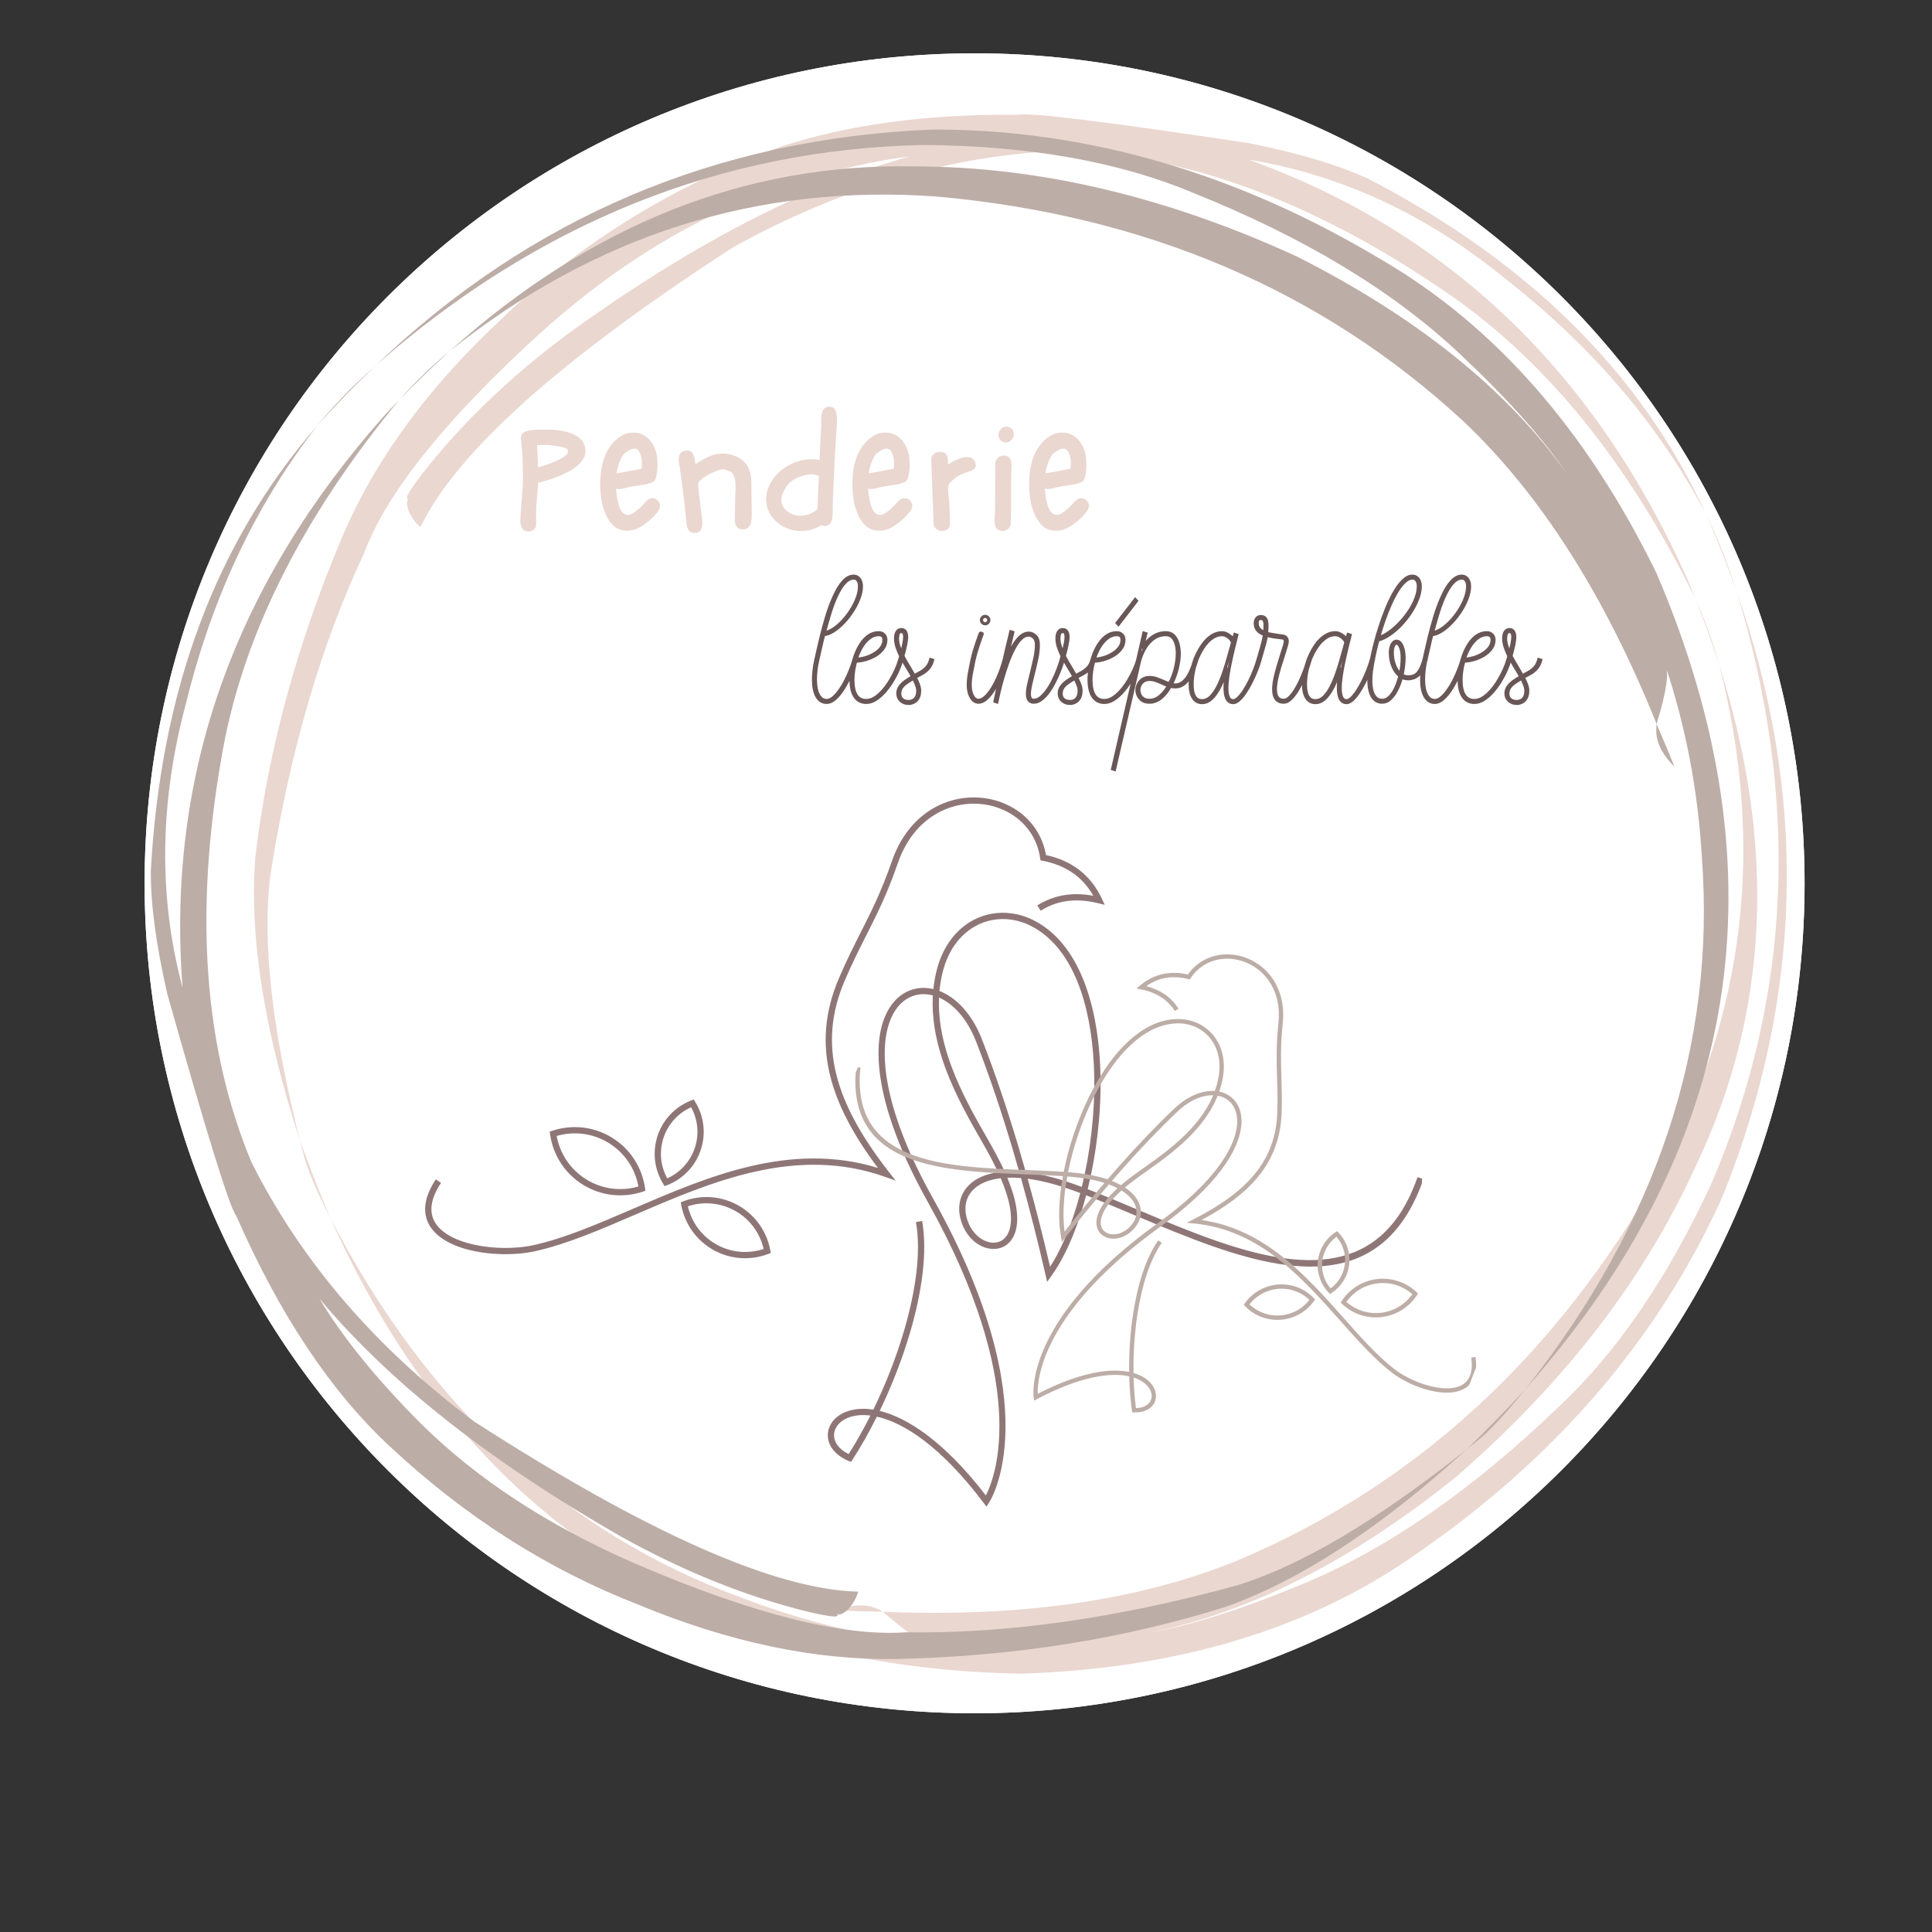 <svg version="1.0" preserveAspectRatio="xMidYMid meet" height="500" viewBox="0 0 375 375" zoomAndPan="magnify" width="500" xmlns:xlink="http://www.w3.org/1999/xlink" xmlns="http://www.w3.org/2000/svg"><rect x="0" y="0" width="375" height="375" fill="#333333" stroke="none"/><defs><g></g><clipPath id="734923e7e5"><path clip-rule="nonzero" d="M 28.07 10.352 L 350.27 10.352 L 350.27 332.551 L 28.07 332.551 Z M 28.07 10.352"></path></clipPath><clipPath id="ce84b76522"><path clip-rule="nonzero" d="M 189.172 10.352 C 100.199 10.352 28.07 82.477 28.07 171.449 C 28.07 260.422 100.199 332.551 189.172 332.551 C 278.145 332.551 350.27 260.422 350.27 171.449 C 350.27 82.477 278.145 10.352 189.172 10.352 Z M 189.172 10.352"></path></clipPath><clipPath id="7ec8663460"><path clip-rule="nonzero" d="M 28.07 10.352 L 350.266 10.352 L 350.266 332.543 L 28.07 332.543 Z M 28.07 10.352"></path></clipPath><clipPath id="2f4ab3489a"><path clip-rule="nonzero" d="M 189.168 10.352 C 100.195 10.352 28.07 82.477 28.07 171.445 C 28.07 260.418 100.195 332.543 189.168 332.543 C 278.141 332.543 350.266 260.418 350.266 171.445 C 350.266 82.477 278.141 10.352 189.168 10.352 Z M 189.168 10.352"></path></clipPath><clipPath id="bf44c6c560"><path clip-rule="nonzero" d="M 49 22 L 347 22 L 347 325 L 49 325 Z M 49 22"></path></clipPath><clipPath id="424273bb25"><path clip-rule="nonzero" d="M 397.27 93.062 L 261.207 394.527 L -10.184 272.039 L 125.883 -29.426 Z M 397.27 93.062"></path></clipPath><clipPath id="931df8e5ef"><path clip-rule="nonzero" d="M 397.27 93.062 L 261.207 394.527 L -10.184 272.039 L 125.883 -29.426 Z M 397.27 93.062"></path></clipPath><clipPath id="895e27d74e"><path clip-rule="nonzero" d="M 29 25.035 L 336 25.035 L 336 322.785 L 29 322.785 Z M 29 25.035"></path></clipPath><clipPath id="b197013903"><path clip-rule="nonzero" d="M 82 154 L 277 154 L 277 293 L 82 293 Z M 82 154"></path></clipPath><clipPath id="80a0b04e96"><path clip-rule="nonzero" d="M 87.902 148.375 L 280.309 160.422 L 271.711 297.734 L 79.305 285.688 Z M 87.902 148.375"></path></clipPath><clipPath id="51cb10f4d6"><path clip-rule="nonzero" d="M 87.902 148.375 L 280.309 160.422 L 271.711 297.734 L 79.305 285.688 Z M 87.902 148.375"></path></clipPath><clipPath id="54d89752f0"><path clip-rule="nonzero" d="M 166 185 L 287 185 L 287 275 L 166 275 Z M 166 185"></path></clipPath><clipPath id="fc42767398"><path clip-rule="nonzero" d="M 183.551 162.938 L 307.629 211.758 L 272.801 300.27 L 148.723 251.449 Z M 183.551 162.938"></path></clipPath><clipPath id="e224620e66"><path clip-rule="nonzero" d="M 307.938 211.879 L 183.859 163.059 L 149.031 251.57 L 273.109 300.391 Z M 307.938 211.879"></path></clipPath></defs><g clip-path="url(#734923e7e5)"><g clip-path="url(#ce84b76522)"><path fill-rule="nonzero" fill-opacity="1" d="M 28.07 10.352 L 350.27 10.352 L 350.27 332.551 L 28.07 332.551 Z M 28.07 10.352" fill="#ffffff"></path></g></g><g clip-path="url(#7ec8663460)"><g clip-path="url(#2f4ab3489a)"><path stroke-miterlimit="4" stroke-opacity="1" stroke-width="2" stroke="#ffffff" d="M 214.796 0.003 C 96.166 0.003 -0.001 96.169 -0.001 214.799 C -0.001 333.424 96.166 429.596 214.796 429.596 C 333.426 429.596 429.593 333.424 429.593 214.799 C 429.593 96.169 333.426 0.003 214.796 0.003 Z M 214.796 0.003" stroke-linejoin="miter" fill="none" transform="matrix(0.75, 0, 0, 0.75, 28.071, 10.35)" stroke-linecap="butt"></path></g></g><g clip-path="url(#bf44c6c560)"><g clip-path="url(#424273bb25)"><g clip-path="url(#931df8e5ef)"><path fill-rule="nonzero" fill-opacity="1" d="M 333.699 129.074 C 332.484 124.656 330.961 120.406 329.125 116.32 C 329.879 118.227 330.617 120.18 331.34 122.184 C 331.984 123.945 332.77 126.242 333.699 129.074 M 337.074 114.836 C 336.105 111.773 335.125 109 334.129 106.516 C 333.133 104.035 332.113 101.758 331.074 99.688 C 333.117 104.234 335.117 109.285 337.074 114.836 M 171.352 312.828 L 170.805 312.516 L 170.23 312.242 L 169.633 312.012 L 169.008 311.824 L 168.344 311.691 L 167.645 311.613 L 166.898 311.598 L 166.105 311.645 L 165.262 311.766 L 164.363 311.957 L 163.402 312.23 L 162.375 312.586 C 165.027 312.699 168.02 312.781 171.352 312.828 M 333.695 233.656 L 334.504 231.832 C 350.012 193.09 350.879 154.129 337.109 114.945 C 349.348 155.09 347.758 193.23 332.34 229.363 C 323.797 247.957 313.812 262.57 302.387 273.203 C 285.676 289.277 269.152 300.699 252.82 307.465 C 240.949 312.395 230.965 315.547 222.859 316.93 C 242.418 313.098 262.387 302.969 282.77 286.543 C 303.855 268.199 319.371 248 329.316 225.953 C 343.359 196.402 344.828 164.133 333.715 129.141 C 342.637 164.117 338.766 196.973 322.102 227.703 C 302.09 263.125 274.875 288.152 240.461 302.781 C 221.402 310.613 198.371 313.965 171.363 312.836 C 176.371 317.23 179.633 319.309 181.148 319.07 C 168.566 317.781 156.234 314.824 144.156 310.195 C 109.758 297.641 83.094 273.074 64.16 236.496 C 90.078 294.195 134.703 323.648 198.031 324.859 C 228.953 323.91 254.805 316.008 275.59 301.152 C 302.027 282.777 321.395 260.277 333.695 233.656 M 64.133 236.43 L 63.531 235 C 61.707 230.688 59.941 226.148 58.234 221.391 L 59.016 224.445 L 59.207 225.121 C 59.242 225.305 59.523 226.113 60.059 227.551 C 60.523 228.762 61.102 230.117 61.785 231.613 L 62.887 233.941 L 64.133 236.43 M 329.098 116.25 L 327.676 112.758 C 309.668 72.27 281.242 45.02 242.391 30.996 C 260.477 33.957 277.254 41.805 292.723 54.531 C 309.277 67.555 322.051 82.586 331.039 99.621 C 318.609 72.523 296.801 50.887 265.613 34.715 C 259.871 32.059 252.207 29.762 242.633 27.82 C 214.77 23.625 199.809 21.777 197.758 22.277 C 176.805 22.066 159.145 24.977 144.773 31.016 C 126.34 38.691 110.398 49.117 96.953 62.285 C 82.98 75.391 72.867 89.223 66.613 103.773 C 57.742 124.625 52.062 145.422 49.578 166.168 C 48.328 181.484 51.211 199.875 58.219 221.348 C 52.781 199.949 50.863 182.797 52.473 169.891 C 56.211 146.062 62.27 125.246 70.645 107.434 C 74.938 95.836 86.254 81.66 104.586 64.906 C 118.082 52.719 131.945 43.879 146.172 38.391 C 157.672 34.062 167.785 31.395 176.512 30.383 C 156.285 35.996 134.238 47.434 110.367 64.691 C 99.078 73.07 89.578 82.195 81.867 92.07 C 79.93 94.633 78.965 96.141 78.98 96.594 C 78.953 96.824 79.105 96.871 79.426 96.727 C 78.867 97.062 78.855 97.941 79.395 99.363 C 80.023 100.641 80.762 101.625 81.613 102.312 C 88.59 87.77 108.84 69.656 142.355 47.965 C 163.266 36.391 184.48 30.156 206.008 29.254 C 229.746 29.918 254.27 38.82 279.566 55.957 C 299.293 69.059 315.801 89.156 329.098 116.25" fill="#ead7d0"></path></g></g></g><g clip-path="url(#895e27d74e)"><path fill-rule="nonzero" fill-opacity="1" d="M 87.273 68.16 L 87.273 68.164 C 83.746 71.086 80.5 74.223 77.527 77.578 C 78.957 76.105 80.434 74.629 81.965 73.145 C 83.305 71.836 85.074 70.176 87.273 68.16 M 72.906 70.941 C 70.516 73.086 68.391 75.121 66.535 77.051 C 64.684 78.98 63.027 80.844 61.566 82.645 C 64.871 78.91 68.652 75.008 72.906 70.941 M 321.547 140.539 L 321.488 141.172 L 321.473 141.805 L 321.504 142.445 L 321.594 143.094 L 321.746 143.75 L 321.965 144.422 L 322.254 145.109 L 322.625 145.809 L 323.082 146.531 L 323.625 147.27 L 324.27 148.035 L 325.016 148.82 C 324.031 146.359 322.871 143.598 321.547 140.539 M 182.594 25.141 L 180.602 25.156 C 138.91 26.961 103.043 42.195 72.992 70.863 C 104.551 43.195 139.965 28.953 179.242 28.141 C 199.703 28.281 217.129 31.371 231.523 37.406 C 253.047 46.027 270.254 56.391 283.141 68.492 C 292.516 77.285 299.5 85.09 304.094 91.906 C 292.555 75.656 275.109 61.621 251.754 49.801 C 226.355 38.129 201.566 32.297 177.379 32.301 C 144.668 31.656 114.648 43.598 87.324 68.117 C 115.539 45.602 147.074 35.613 181.938 38.156 C 222.461 41.828 256.465 56.336 283.957 81.684 C 298.938 95.832 311.465 115.449 321.547 140.527 C 323.492 134.156 324.043 130.328 323.203 129.043 C 327.207 141.043 329.582 153.5 330.332 166.414 C 333.043 202.93 321.621 237.34 296.066 269.645 C 337.996 222.285 346.484 169.492 321.531 111.273 C 307.949 83.48 290.113 63.168 268.023 50.336 C 240.395 33.801 211.918 25.402 182.594 25.141 M 296.02 269.699 L 294.965 270.836 C 291.781 274.273 288.375 277.746 284.734 281.262 L 287.199 279.289 L 287.738 278.84 C 287.891 278.73 288.512 278.141 289.602 277.062 C 290.516 276.141 291.512 275.055 292.594 273.816 L 294.262 271.855 L 296.02 269.699 M 77.477 77.633 L 74.879 80.363 C 45.383 113.434 32.238 150.555 35.441 191.734 C 30.699 174.027 30.949 155.512 36.188 136.176 C 41.246 115.727 49.691 97.902 61.52 82.703 C 41.934 105.18 31.188 133.957 29.273 169.035 C 29.219 175.363 30.277 183.293 32.445 192.82 C 40.086 219.941 44.555 234.336 45.855 236 C 54.281 255.188 64.203 270.086 75.617 280.699 C 90.195 294.344 106.254 304.586 123.789 311.422 C 141.484 318.766 158.25 322.297 174.09 322.008 C 196.742 321.516 218.031 318.137 237.965 311.867 C 252.438 306.707 268.02 296.512 284.703 281.289 C 267.438 295.051 252.594 303.855 240.168 307.699 C 216.91 314.094 195.441 317.137 175.766 316.828 C 163.426 317.684 145.852 313.207 123.039 303.387 C 106.379 296.098 92.621 287.102 81.766 276.391 C 73.09 267.691 66.496 259.57 61.984 252.031 C 75.422 268.156 94.914 283.551 120.465 298.207 C 132.742 305.047 144.973 309.953 157.145 312.918 C 160.277 313.633 162.047 313.891 162.453 313.691 C 162.676 313.617 162.656 313.465 162.391 313.227 C 162.93 313.602 163.734 313.25 164.809 312.172 C 165.715 311.074 166.305 309.996 166.586 308.938 C 150.461 308.559 125.617 297.559 92.059 275.93 C 72.91 261.633 58.496 244.859 48.82 225.613 C 39.66 203.699 37.688 177.688 42.898 147.578 C 46.727 124.211 58.25 100.898 77.477 77.633" fill="#bdada7"></path></g><g clip-path="url(#b197013903)"><g clip-path="url(#80a0b04e96)"><g clip-path="url(#51cb10f4d6)"><path fill-rule="nonzero" fill-opacity="1" d="M 85.598 229.594 C 84.395 231.41 83.82 232.996 83.742 234.371 C 83.641 236.109 84.352 237.527 85.578 238.652 C 86.867 239.832 88.719 240.703 90.824 241.289 C 94.953 242.438 100 242.488 103.727 241.648 C 109.691 240.301 116.066 237.555 122.754 234.672 C 137.32 228.391 153.363 221.48 170.402 226.691 C 165.742 220.473 162.59 214.637 161.148 208.867 C 159.582 202.566 160.055 196.363 162.844 189.852 C 164.355 186.324 165.738 183.598 167.074 180.957 C 169.105 176.953 171.039 173.141 173.129 167.117 C 175.012 161.699 178.352 158.203 182.137 156.359 C 184.73 155.098 187.531 154.613 190.219 154.824 C 192.91 155.031 195.488 155.938 197.633 157.449 C 200.352 159.371 202.371 162.27 203.027 165.969 C 205.523 166.504 207.648 167.461 209.418 168.805 C 211.332 170.266 212.816 172.168 213.887 174.473 L 214.422 175.625 L 213.191 175.32 C 210.68 174.703 208.543 174.648 206.699 174.957 C 204.871 175.266 203.324 175.934 201.992 176.77 L 201.348 175.734 C 202.809 174.824 204.496 174.094 206.496 173.758 C 208.168 173.477 210.055 173.473 212.207 173.867 C 211.285 172.238 210.113 170.863 208.68 169.773 C 206.961 168.465 204.867 167.555 202.383 167.074 L 201.957 166.992 L 201.895 166.566 C 201.371 163.02 199.492 160.254 196.93 158.441 C 194.969 157.055 192.602 156.227 190.129 156.035 C 187.648 155.84 185.062 156.289 182.672 157.453 C 179.152 159.164 176.043 162.434 174.277 167.512 C 172.152 173.641 170.207 177.477 168.164 181.508 C 166.828 184.141 165.453 186.859 163.965 190.324 C 161.285 196.582 160.828 202.535 162.332 208.574 C 163.848 214.652 167.348 220.836 172.559 227.512 L 173.848 229.16 L 171.879 228.457 C 154.586 222.273 138.129 229.367 123.234 235.789 C 116.496 238.691 110.078 241.461 103.988 242.832 C 100.09 243.715 94.812 243.66 90.5 242.461 C 88.219 241.828 86.195 240.867 84.762 239.551 C 83.266 238.184 82.406 236.445 82.527 234.297 C 82.621 232.719 83.258 230.93 84.586 228.926 Z M 276.289 228.875 C 269.133 249.414 252.66 247.91 235.531 241.945 C 230.453 240.176 225.328 238.016 220.379 235.93 C 217.09 234.543 213.883 233.191 210.816 232.008 C 209.758 236.016 208.438 239.707 206.906 242.844 C 206.016 244.672 205.055 246.312 204.035 247.723 L 203.25 248.809 L 202.949 247.5 C 201.535 241.352 199.941 234.996 198.168 228.652 C 197.219 228.574 196.336 228.555 195.516 228.59 C 195.832 229.352 196.125 230.125 196.387 230.906 C 197.945 235.566 197.621 238.707 196.422 240.508 C 195.895 241.297 195.203 241.836 194.418 242.141 C 193.641 242.438 192.789 242.5 191.93 242.34 C 189.965 241.973 187.953 240.426 186.887 237.91 C 186.305 236.531 186.074 235.148 186.219 233.855 C 186.398 232.223 187.168 230.742 188.543 229.602 C 189.777 228.582 191.5 227.844 193.723 227.527 C 193.461 226.965 193.191 226.402 192.906 225.844 C 192.008 224.062 191 222.289 189.973 220.508 C 187.262 215.805 184.543 210.707 182.828 205.371 C 181.555 201.422 180.832 197.344 181.066 193.207 C 180.914 193.168 180.762 193.133 180.609 193.102 C 178.961 192.773 177.344 193.043 175.961 193.918 C 174.555 194.809 173.375 196.328 172.621 198.492 C 170.465 204.699 171.805 215.98 181.094 232.605 C 204.105 273.773 191.98 291.645 191.945 291.699 L 191.473 292.43 L 190.945 291.734 C 182.609 280.691 175.402 276.125 170.199 274.973 C 168.711 277.961 167.109 280.785 165.461 283.336 L 165.184 283.762 L 164.711 283.566 C 162.141 282.48 160.863 280.73 160.695 278.98 C 160.551 277.512 161.184 276.07 162.477 275.02 C 163.715 274.016 165.566 273.379 167.918 273.453 C 168.426 273.469 168.957 273.52 169.516 273.609 C 171.895 268.723 173.973 263.434 175.496 258.227 C 177.766 250.469 178.809 242.914 177.785 237.203 L 178.984 236.992 C 180.039 242.895 178.984 250.645 176.664 258.57 C 175.152 263.738 173.098 268.988 170.75 273.855 C 176.059 275.148 183.219 279.707 191.359 290.266 C 193.27 286.52 199.973 268.871 180.031 233.195 C 170.543 216.223 169.219 204.574 171.473 198.098 C 172.324 195.656 173.68 193.922 175.312 192.887 C 176.965 191.84 178.887 191.52 180.844 191.906 C 180.953 191.93 181.059 191.953 181.164 191.977 C 181.277 190.895 181.457 189.805 181.715 188.715 C 182.047 187.285 182.512 185.988 183.082 184.82 C 184.578 181.75 186.801 179.598 189.348 178.375 C 191.902 177.145 194.781 176.852 197.574 177.508 C 198.535 177.73 199.488 178.07 200.418 178.523 C 201.281 178.945 202.094 179.434 202.859 179.988 C 210.242 185.332 213.387 196.719 213.609 208.949 C 213.738 216.301 212.816 223.977 211.121 230.824 C 214.238 232.02 217.504 233.398 220.848 234.809 C 225.781 236.887 230.891 239.039 235.93 240.793 C 252.449 246.551 268.324 248.047 275.141 228.477 Z M 209.676 231.574 C 209.238 231.41 208.805 231.25 208.375 231.094 C 204.984 229.863 202.023 229.129 199.469 228.793 C 201.066 234.531 202.516 240.277 203.82 245.879 C 204.52 244.801 205.184 243.605 205.812 242.312 C 207.328 239.211 208.633 235.551 209.676 231.574 Z M 208.793 229.949 C 209.184 230.094 209.578 230.238 209.977 230.387 C 211.621 223.684 212.52 216.172 212.391 208.969 C 212.176 197.082 209.18 186.062 202.148 180.977 C 201.438 180.461 200.684 180.004 199.887 179.617 C 199.043 179.207 198.176 178.898 197.301 178.691 C 194.773 178.102 192.18 178.363 189.875 179.473 C 187.562 180.582 185.543 182.547 184.172 185.352 C 183.645 186.438 183.211 187.648 182.898 188.988 C 182.637 190.109 182.457 191.23 182.352 192.352 C 185.539 193.586 188.641 196.723 190.586 201.707 C 193.195 208.395 195.574 215.5 197.719 222.699 C 198.195 224.305 198.66 225.914 199.113 227.527 C 201.871 227.84 205.09 228.609 208.793 229.949 Z M 195 227.398 C 195.871 227.34 196.809 227.34 197.816 227.406 C 197.402 225.953 196.98 224.496 196.551 223.047 C 194.414 215.871 192.047 208.797 189.453 202.145 C 187.711 197.688 185.027 194.836 182.266 193.629 C 182.102 197.484 182.793 201.297 183.988 205 C 185.668 210.23 188.352 215.258 191.027 219.898 C 192.055 221.684 193.066 223.465 193.992 225.297 C 194.344 225.992 194.68 226.691 195 227.398 Z M 194.238 228.688 C 192.078 228.945 190.449 229.609 189.32 230.539 C 188.199 231.469 187.574 232.668 187.426 233.988 C 187.309 235.078 187.504 236.254 188.004 237.438 C 188.902 239.551 190.551 240.844 192.152 241.141 C 192.797 241.262 193.426 241.219 193.984 241.004 C 194.535 240.793 195.027 240.406 195.41 239.832 C 196.422 238.316 196.652 235.543 195.23 231.289 C 194.938 230.41 194.602 229.543 194.238 228.688 Z M 168.949 274.754 C 168.578 274.707 168.219 274.68 167.875 274.668 C 165.844 274.602 164.27 275.133 163.246 275.965 C 162.277 276.75 161.801 277.809 161.902 278.863 C 162.023 280.094 162.922 281.348 164.719 282.234 C 166.188 279.93 167.613 277.41 168.949 274.754 Z M 133.52 234.145 C 133.855 235.605 134.473 236.996 135.348 238.227 C 136.289 239.547 137.531 240.691 139.039 241.539 C 140.551 242.391 142.168 242.859 143.785 242.977 C 145.293 243.086 146.805 242.895 148.223 242.422 C 147.891 240.965 147.27 239.574 146.395 238.344 C 145.453 237.02 144.211 235.879 142.703 235.031 C 141.195 234.18 139.574 233.711 137.961 233.594 C 136.449 233.48 134.941 233.676 133.52 234.145 Z M 134.359 238.934 C 133.277 237.41 132.551 235.676 132.219 233.859 L 132.129 233.363 L 132.602 233.184 C 134.324 232.523 136.184 232.242 138.047 232.379 C 139.84 232.512 141.633 233.031 143.301 233.969 C 144.969 234.91 146.34 236.172 147.383 237.637 C 148.465 239.156 149.191 240.895 149.523 242.711 L 149.613 243.203 L 149.141 243.387 C 147.418 244.043 145.559 244.324 143.699 244.188 C 141.902 244.055 140.109 243.539 138.441 242.602 C 136.773 241.66 135.402 240.398 134.359 238.934 Z M 124.793 231.293 C 122.887 231.934 120.848 232.156 118.82 231.926 C 116.875 231.703 114.945 231.059 113.164 229.961 C 111.383 228.859 109.941 227.422 108.871 225.781 C 107.762 224.074 107.047 222.148 106.766 220.152 L 106.695 219.652 L 107.176 219.492 C 109.082 218.852 111.125 218.629 113.148 218.859 C 115.098 219.082 117.027 219.727 118.805 220.828 C 120.586 221.926 122.027 223.363 123.098 225.004 L 123.098 225.008 C 124.211 226.711 124.922 228.637 125.203 230.633 L 125.273 231.133 Z M 118.961 230.719 C 120.633 230.91 122.32 230.758 123.918 230.293 C 123.621 228.656 123 227.082 122.078 225.668 C 121.102 224.172 119.785 222.859 118.168 221.859 C 116.547 220.859 114.785 220.27 113.012 220.066 C 111.34 219.875 109.652 220.027 108.051 220.492 C 108.352 222.129 108.973 223.707 109.891 225.117 C 110.871 226.613 112.184 227.926 113.801 228.926 C 115.422 229.926 117.184 230.516 118.961 230.719 Z M 128.734 229.801 C 127.883 228.418 127.332 226.855 127.141 225.223 C 126.961 223.648 127.113 222.012 127.648 220.414 C 128.188 218.816 129.055 217.418 130.148 216.273 C 131.285 215.086 132.668 214.172 134.188 213.586 L 134.656 213.406 L 134.922 213.836 C 135.777 215.219 136.328 216.781 136.516 218.414 C 136.699 219.988 136.547 221.625 136.008 223.223 C 135.473 224.82 134.605 226.219 133.508 227.363 C 132.371 228.551 130.988 229.465 129.469 230.051 L 129 230.23 Z M 128.348 225.082 C 128.496 226.363 128.895 227.602 129.508 228.719 C 130.672 228.199 131.734 227.453 132.629 226.52 C 133.602 225.504 134.375 224.262 134.855 222.836 C 135.332 221.41 135.469 219.953 135.309 218.555 C 135.16 217.273 134.762 216.035 134.148 214.918 C 132.984 215.438 131.922 216.184 131.027 217.117 C 130.055 218.133 129.281 219.375 128.805 220.801 C 128.324 222.227 128.188 223.684 128.348 225.082 Z M 128.348 225.082" fill="#8f7676"></path></g></g></g><g clip-path="url(#54d89752f0)"><g clip-path="url(#fc42767398)"><g clip-path="url(#e224620e66)"><path fill-rule="nonzero" fill-opacity="1" d="M 285.559 263.5 C 285.781 264.992 285.676 266.156 285.324 267.039 C 284.875 268.16 284.016 268.844 282.914 269.188 C 281.762 269.551 280.344 269.551 278.852 269.301 C 275.926 268.812 272.742 267.363 270.652 265.746 C 267.309 263.148 264.113 259.559 260.766 255.785 C 253.469 247.574 245.438 238.535 233.219 236.809 C 237.965 234.273 241.656 231.539 244.25 228.34 C 247.082 224.852 248.605 220.82 248.766 215.918 C 248.852 213.262 248.785 211.148 248.719 209.098 C 248.621 205.992 248.527 203.035 248.98 198.641 C 249.391 194.691 248.32 191.52 246.484 189.254 C 245.23 187.699 243.613 186.574 241.867 185.918 C 240.117 185.262 238.234 185.07 236.449 185.395 C 234.18 185.801 232.062 187.027 230.566 189.152 C 228.844 188.758 227.23 188.734 225.727 189.059 C 224.098 189.41 222.605 190.172 221.258 191.305 L 220.59 191.867 L 221.449 192.039 C 223.207 192.387 224.562 192.98 225.625 193.715 C 226.684 194.445 227.457 195.316 228.051 196.23 L 228.754 195.77 C 228.105 194.773 227.262 193.82 226.105 193.02 C 225.141 192.355 223.957 191.797 222.492 191.414 C 223.547 190.664 224.688 190.145 225.906 189.883 C 227.367 189.566 228.949 189.609 230.645 190.035 L 230.938 190.109 L 231.102 189.859 C 232.469 187.789 234.461 186.605 236.598 186.223 C 238.234 185.926 239.961 186.102 241.57 186.707 C 243.18 187.312 244.672 188.348 245.832 189.781 C 247.535 191.887 248.527 194.848 248.145 198.555 C 247.68 203.02 247.777 205.996 247.875 209.125 C 247.941 211.168 248.008 213.277 247.922 215.887 C 247.77 220.598 246.309 224.465 243.594 227.809 C 240.859 231.18 236.852 234.031 231.625 236.688 L 230.336 237.348 L 231.777 237.48 C 244.434 238.676 252.676 247.953 260.137 256.348 C 263.508 260.145 266.727 263.762 270.141 266.41 C 272.328 268.105 275.656 269.621 278.711 270.133 C 280.328 270.402 281.879 270.395 283.164 269.992 C 284.504 269.57 285.555 268.734 286.105 267.352 C 286.512 266.332 286.637 265.023 286.391 263.379 Z M 166.164 207.121 C 164.629 222.102 175.402 225.992 187.895 227.273 C 191.602 227.652 195.449 227.801 199.164 227.945 C 201.633 228.039 204.043 228.133 206.312 228.289 C 205.801 231.113 205.547 233.816 205.586 236.23 C 205.609 237.641 205.73 238.953 205.957 240.133 L 206.133 241.047 L 206.703 240.312 C 209.395 236.871 212.258 233.355 215.23 229.895 C 215.848 230.125 216.406 230.371 216.914 230.633 C 216.488 231.02 216.078 231.418 215.688 231.828 C 213.34 234.297 212.625 236.363 212.848 237.84 C 212.945 238.492 213.223 239.035 213.625 239.453 C 214.023 239.867 214.543 240.156 215.125 240.309 C 216.469 240.656 218.184 240.273 219.59 239.008 C 220.359 238.316 220.91 237.516 221.199 236.664 C 221.562 235.586 221.516 234.43 220.988 233.312 C 220.512 232.312 219.648 231.344 218.348 230.492 C 218.676 230.215 219.012 229.941 219.352 229.676 C 220.438 228.824 221.594 228.004 222.758 227.188 C 225.84 225.035 229.039 222.633 231.68 219.793 C 233.637 217.688 235.285 215.34 236.352 212.68 C 236.457 212.699 236.566 212.719 236.672 212.746 C 237.801 213.023 238.734 213.664 239.344 214.621 C 239.965 215.594 240.258 216.895 240.098 218.473 C 239.633 222.996 235.48 229.68 224.777 237.379 C 198.273 256.453 200.637 271.219 200.641 271.262 L 200.727 271.859 L 201.258 271.578 C 209.727 267.098 215.586 266.348 219.188 267.148 C 219.246 269.461 219.418 271.703 219.707 273.785 L 219.754 274.137 L 220.109 274.148 C 222.039 274.223 223.352 273.5 223.973 272.449 C 224.492 271.574 224.52 270.48 224.016 269.445 C 223.535 268.453 222.562 267.508 221.062 266.867 C 220.742 266.727 220.391 266.602 220.016 266.496 C 219.957 262.734 220.203 258.805 220.777 255.094 C 221.625 249.562 223.191 244.516 225.504 241.234 L 224.816 240.75 C 222.422 244.145 220.812 249.316 219.945 254.965 C 219.375 258.652 219.121 262.547 219.172 266.289 C 215.461 265.543 209.633 266.301 201.43 270.539 C 201.332 267.625 202.305 254.59 225.273 238.062 C 236.203 230.199 240.449 223.281 240.934 218.559 C 241.117 216.777 240.773 215.293 240.055 214.168 C 239.324 213.023 238.215 212.258 236.871 211.93 C 236.797 211.91 236.723 211.895 236.648 211.879 C 236.898 211.164 237.105 210.43 237.266 209.672 C 237.473 208.676 237.562 207.727 237.547 206.828 C 237.512 204.465 236.746 202.461 235.508 200.945 C 234.266 199.426 232.547 198.398 230.602 197.988 C 229.934 197.848 229.234 197.781 228.52 197.793 C 227.855 197.805 227.203 197.871 226.559 197.996 C 220.359 199.184 215.051 205.402 211.324 213.008 C 209.086 217.582 207.414 222.664 206.469 227.457 C 204.164 227.293 201.711 227.199 199.199 227.102 C 195.492 226.961 191.66 226.812 187.984 226.438 C 175.934 225.199 165.539 221.48 167.004 207.211 Z M 207.152 228.352 C 207.477 228.379 207.797 228.402 208.109 228.434 C 210.598 228.656 212.672 229.062 214.371 229.602 C 211.688 232.73 209.094 235.91 206.633 239.039 C 206.512 238.16 206.445 237.215 206.43 236.219 C 206.391 233.828 206.641 231.152 207.152 228.352 Z M 208.188 227.594 C 207.898 227.566 207.605 227.543 207.312 227.52 C 208.25 222.832 209.887 217.859 212.082 213.379 C 215.703 205.984 220.816 199.953 226.715 198.824 C 227.312 198.707 227.922 198.645 228.531 198.633 C 229.18 198.625 229.816 198.684 230.426 198.812 C 232.184 199.184 233.734 200.109 234.855 201.48 C 235.98 202.855 236.672 204.68 236.707 206.84 C 236.719 207.676 236.637 208.562 236.441 209.496 C 236.273 210.277 236.059 211.031 235.797 211.766 C 233.438 211.605 230.57 212.66 227.887 215.219 C 224.289 218.645 220.715 222.406 217.258 226.293 C 216.488 227.16 215.723 228.031 214.965 228.91 C 213.145 228.301 210.898 227.836 208.188 227.594 Z M 217.586 230.035 C 217.055 229.746 216.469 229.473 215.816 229.219 C 216.5 228.426 217.191 227.637 217.887 226.852 C 221.332 222.977 224.891 219.234 228.473 215.824 C 230.867 213.539 233.391 212.539 235.477 212.59 C 234.449 215.059 232.895 217.246 231.062 219.219 C 228.473 222.004 225.316 224.371 222.273 226.5 C 221.109 227.316 219.949 228.137 218.832 229.016 C 218.406 229.348 217.992 229.688 217.586 230.035 Z M 217.684 231.07 C 218.965 231.863 219.793 232.758 220.227 233.672 C 220.656 234.582 220.695 235.52 220.402 236.391 C 220.156 237.109 219.688 237.789 219.027 238.383 C 217.844 239.449 216.43 239.773 215.34 239.492 C 214.902 239.379 214.52 239.168 214.23 238.871 C 213.949 238.574 213.75 238.188 213.68 237.715 C 213.492 236.469 214.156 234.66 216.297 232.41 C 216.742 231.945 217.203 231.5 217.684 231.07 Z M 220.035 267.379 C 220.281 267.457 220.516 267.547 220.734 267.641 C 222.027 268.195 222.859 268.988 223.258 269.812 C 223.637 270.59 223.621 271.391 223.25 272.023 C 222.812 272.758 221.883 273.285 220.492 273.312 C 220.25 271.438 220.094 269.438 220.035 267.379 Z M 254.168 252.301 C 253.527 253.117 252.734 253.809 251.824 254.324 C 250.844 254.875 249.73 255.23 248.535 255.32 C 247.34 255.41 246.188 255.227 245.141 254.828 C 244.16 254.457 243.27 253.891 242.516 253.18 C 243.152 252.363 243.949 251.672 244.859 251.156 C 245.84 250.605 246.953 250.25 248.148 250.16 C 249.344 250.07 250.496 250.25 251.543 250.652 C 252.523 251.023 253.414 251.59 254.168 252.301 Z M 252.234 255.059 C 253.359 254.422 254.328 253.543 255.066 252.504 L 255.266 252.219 L 255.023 251.965 C 254.137 251.047 253.051 250.324 251.844 249.867 C 250.68 249.422 249.406 249.223 248.082 249.32 C 246.762 249.422 245.531 249.812 244.449 250.422 C 243.32 251.059 242.355 251.938 241.617 252.977 L 241.414 253.262 L 241.66 253.516 C 242.547 254.434 243.629 255.156 244.836 255.613 C 246 256.059 247.277 256.258 248.598 256.16 C 249.922 256.059 251.152 255.668 252.234 255.059 Z M 260.477 253.07 C 261.484 254.031 262.699 254.77 264.035 255.219 C 265.324 255.648 266.723 255.812 268.16 255.645 C 269.602 255.477 270.926 254.996 272.078 254.281 C 273.277 253.539 274.289 252.539 275.051 251.371 L 275.242 251.078 L 274.988 250.836 C 273.98 249.875 272.766 249.137 271.426 248.688 C 270.141 248.258 268.738 248.094 267.301 248.262 C 265.863 248.43 264.535 248.91 263.383 249.625 C 262.188 250.367 261.172 251.367 260.414 252.535 L 260.223 252.828 Z M 264.305 254.422 C 263.199 254.051 262.184 253.461 261.32 252.699 C 261.984 251.762 262.836 250.953 263.828 250.34 C 264.883 249.688 266.09 249.25 267.398 249.098 C 268.707 248.945 269.984 249.094 271.16 249.484 C 272.262 249.855 273.277 250.445 274.145 251.207 C 273.477 252.145 272.625 252.953 271.633 253.566 C 270.582 254.219 269.371 254.656 268.066 254.809 C 266.754 254.961 265.477 254.812 264.305 254.422 Z M 258.441 250.977 C 259.383 250.363 260.188 249.543 260.785 248.574 C 261.359 247.641 261.746 246.566 261.875 245.41 C 262.008 244.25 261.875 243.117 261.523 242.078 C 261.156 241.004 260.559 240.023 259.777 239.211 L 259.535 238.961 L 259.242 239.152 C 258.301 239.766 257.5 240.586 256.902 241.555 C 256.324 242.488 255.941 243.562 255.809 244.719 C 255.676 245.879 255.812 247.012 256.164 248.051 C 256.527 249.125 257.129 250.105 257.91 250.918 L 258.148 251.168 Z M 260.066 248.133 C 259.598 248.895 258.988 249.551 258.273 250.074 C 257.695 249.406 257.246 248.625 256.961 247.777 C 256.648 246.855 256.531 245.852 256.648 244.816 C 256.766 243.781 257.105 242.824 257.617 241.996 C 258.086 241.234 258.699 240.578 259.41 240.055 C 259.988 240.723 260.438 241.504 260.723 242.352 C 261.035 243.273 261.156 244.281 261.039 245.312 C 260.922 246.348 260.578 247.305 260.066 248.133 Z M 260.066 248.133" fill="#bdada7"></path></g></g></g><path stroke-miterlimit="4" stroke-opacity="1" stroke-width="0.408" stroke="#695656" d="M 1.297 16.146 C 0.761 16.146 0.344 15.89 0.046 15.377 C -0.249 14.859 -0.399 14.142 -0.399 13.225 C -0.399 12.878 -0.376 12.495 -0.332 12.073 C -0.285 11.651 -0.21 11.195 -0.104 10.706 C 0.09 9.81 0.305 8.883 0.536 7.922 C 0.766 6.964 1.02 6.027 1.297 5.115 C 1.571 4.206 1.874 3.386 2.203 2.655 C 3.011 0.827 3.863 -0.087 4.762 -0.087 C 5.065 -0.087 5.305 0.035 5.487 0.273 C 5.67 0.514 5.761 0.825 5.761 1.203 C 5.761 1.703 5.655 2.228 5.443 2.785 C 5.228 3.339 4.945 3.891 4.593 4.434 C 4.241 4.973 3.853 5.465 3.428 5.905 C 3.003 6.345 2.571 6.703 2.133 6.98 C 1.701 7.254 1.292 7.404 0.909 7.43 C 0.766 7.982 0.632 8.536 0.507 9.098 C 0.383 9.657 0.259 10.203 0.134 10.734 C -0.06 11.578 -0.158 12.41 -0.158 13.225 C -0.158 14.062 -0.029 14.717 0.23 15.193 C 0.489 15.67 0.844 15.908 1.297 15.908 C 1.564 15.908 1.838 15.794 2.12 15.563 C 2.405 15.328 2.685 15.025 2.954 14.647 C 3.223 14.271 3.48 13.849 3.721 13.381 C 3.959 12.912 4.171 12.443 4.358 11.969 C 4.547 11.49 4.697 11.05 4.813 10.644 L 5.054 10.721 C 4.938 11.13 4.782 11.578 4.585 12.068 C 4.391 12.557 4.169 13.041 3.92 13.523 C 3.671 14.002 3.402 14.44 3.115 14.833 C 2.825 15.229 2.527 15.545 2.221 15.786 C 1.913 16.027 1.605 16.146 1.297 16.146 Z M 0.991 7.189 C 1.346 7.143 1.729 6.99 2.144 6.726 C 2.555 6.457 2.962 6.112 3.361 5.685 C 3.759 5.258 4.125 4.786 4.448 4.274 C 4.775 3.758 5.033 3.235 5.228 2.707 C 5.422 2.179 5.518 1.677 5.518 1.203 C 5.518 0.874 5.45 0.618 5.313 0.434 C 5.178 0.245 4.995 0.151 4.762 0.151 C 3.961 0.151 3.187 0.996 2.439 2.684 C 2.167 3.305 1.911 4.007 1.675 4.784 C 1.439 5.561 1.212 6.363 0.991 7.189 Z M 6.388 16.146 C 5.756 16.146 5.269 15.895 4.932 15.395 C 4.596 14.893 4.428 14.17 4.428 13.225 C 4.428 12.712 4.479 12.176 4.583 11.617 C 4.684 11.055 4.829 10.514 5.023 9.991 C 5.222 9.465 5.466 8.992 5.753 8.569 C 6.041 8.147 6.372 7.811 6.748 7.562 C 7.12 7.314 7.532 7.189 7.985 7.189 C 8.262 7.189 8.482 7.275 8.651 7.446 C 8.822 7.611 8.905 7.834 8.905 8.109 C 8.905 8.525 8.78 8.901 8.532 9.235 C 8.283 9.569 7.962 9.854 7.571 10.092 C 7.18 10.325 6.758 10.506 6.305 10.638 C 5.852 10.765 5.424 10.833 5.023 10.843 C 4.909 11.242 4.821 11.646 4.759 12.055 C 4.697 12.464 4.663 12.855 4.663 13.225 C 4.663 15.014 5.238 15.908 6.388 15.908 C 6.761 15.908 7.128 15.794 7.493 15.563 C 7.858 15.328 8.205 15.025 8.537 14.647 C 8.871 14.271 9.179 13.849 9.461 13.381 C 9.746 12.912 9.997 12.443 10.21 11.969 C 10.424 11.49 10.59 11.05 10.704 10.644 L 10.942 10.721 C 10.826 11.13 10.66 11.578 10.44 12.068 C 10.225 12.557 9.966 13.041 9.663 13.523 C 9.36 14.002 9.034 14.44 8.679 14.833 C 8.322 15.229 7.952 15.545 7.561 15.786 C 7.177 16.027 6.784 16.146 6.388 16.146 Z M 5.08 10.602 C 5.471 10.584 5.875 10.514 6.292 10.398 C 6.709 10.276 7.1 10.102 7.457 9.882 C 7.82 9.66 8.11 9.401 8.332 9.103 C 8.552 8.805 8.664 8.474 8.664 8.109 C 8.664 7.658 8.438 7.43 7.985 7.43 C 7.55 7.43 7.144 7.578 6.766 7.873 C 6.388 8.166 6.056 8.549 5.771 9.03 C 5.489 9.509 5.259 10.032 5.08 10.602 Z M 11.849 16.278 C 11.442 16.278 11.105 16.159 10.841 15.918 C 10.58 15.677 10.45 15.369 10.45 14.989 C 10.45 14.667 10.541 14.38 10.722 14.129 C 10.906 13.875 11.142 13.645 11.434 13.435 C 11.73 13.225 12.035 13.034 12.354 12.857 C 12.266 12.676 12.17 12.5 12.064 12.324 C 11.957 12.145 11.846 11.962 11.73 11.778 C 11.605 11.571 11.481 11.361 11.357 11.148 C 11.232 10.936 11.116 10.724 11.01 10.512 L 10.914 10.802 L 10.678 10.721 L 10.823 10.188 C 10.634 9.807 10.476 9.424 10.349 9.038 C 10.223 8.65 10.158 8.277 10.158 7.922 C 10.158 7.567 10.223 7.29 10.349 7.088 C 10.476 6.889 10.658 6.788 10.891 6.788 C 11.344 6.788 11.572 7.104 11.572 7.736 C 11.572 8.039 11.522 8.404 11.429 8.828 C 11.336 9.256 11.222 9.706 11.087 10.188 C 11.212 10.418 11.344 10.657 11.478 10.902 C 11.618 11.146 11.761 11.382 11.903 11.612 C 12.02 11.811 12.131 12.003 12.24 12.192 C 12.354 12.376 12.452 12.557 12.54 12.733 C 12.846 12.567 13.136 12.404 13.415 12.252 C 13.695 12.094 13.946 11.892 14.166 11.648 C 14.389 11.402 14.557 11.068 14.674 10.644 L 14.914 10.721 C 14.79 11.167 14.609 11.521 14.373 11.78 C 14.138 12.042 13.874 12.257 13.576 12.425 C 13.278 12.588 12.972 12.754 12.664 12.92 C 12.83 13.233 12.97 13.533 13.079 13.823 C 13.19 14.111 13.247 14.385 13.247 14.642 C 13.247 15.04 13.174 15.359 13.029 15.6 C 12.882 15.838 12.701 16.011 12.486 16.117 C 12.273 16.224 12.061 16.278 11.849 16.278 Z M 10.927 9.828 C 11.043 9.401 11.139 9.01 11.214 8.652 C 11.292 8.29 11.328 7.984 11.328 7.736 C 11.328 7.264 11.183 7.029 10.891 7.029 C 10.704 7.029 10.575 7.119 10.505 7.298 C 10.432 7.474 10.396 7.684 10.396 7.922 C 10.396 8.223 10.445 8.536 10.546 8.857 C 10.642 9.175 10.769 9.499 10.927 9.828 Z M 11.849 16.04 C 12.038 16.04 12.219 15.996 12.395 15.908 C 12.574 15.817 12.721 15.67 12.838 15.468 C 12.952 15.263 13.011 14.989 13.011 14.642 C 13.011 14.411 12.959 14.163 12.856 13.896 C 12.752 13.629 12.625 13.342 12.478 13.039 C 12.165 13.217 11.869 13.401 11.592 13.59 C 11.32 13.774 11.1 13.981 10.937 14.209 C 10.774 14.434 10.691 14.701 10.691 15.012 C 10.691 15.333 10.792 15.587 10.997 15.768 C 11.199 15.949 11.484 16.04 11.849 16.04 Z M 21.683 6.032 C 21.548 6.032 21.434 5.983 21.341 5.887 C 21.251 5.786 21.204 5.675 21.204 5.55 C 21.204 5.426 21.251 5.317 21.341 5.227 C 21.434 5.131 21.548 5.084 21.683 5.084 C 21.807 5.084 21.916 5.131 22.012 5.227 C 22.105 5.317 22.152 5.426 22.152 5.55 C 22.152 5.682 22.105 5.796 22.012 5.892 C 21.916 5.985 21.807 6.032 21.683 6.032 Z M 20.831 16.117 C 20.448 16.117 20.132 15.91 19.883 15.493 C 19.635 15.074 19.511 14.551 19.511 13.922 C 19.511 13.466 19.555 12.979 19.645 12.461 C 19.736 11.941 19.85 11.348 19.992 10.682 C 20.072 10.31 20.171 9.924 20.29 9.522 C 20.409 9.121 20.528 8.751 20.645 8.414 C 20.759 8.078 20.857 7.803 20.935 7.591 C 21.018 7.378 21.059 7.272 21.059 7.272 L 21.108 7.244 L 21.274 7.298 L 21.295 7.35 C 21.295 7.35 21.256 7.456 21.178 7.671 C 21.098 7.886 21.002 8.16 20.885 8.497 C 20.769 8.834 20.652 9.204 20.531 9.603 C 20.412 10.001 20.311 10.387 20.23 10.76 C 20.091 11.428 19.977 12.008 19.889 12.5 C 19.798 12.992 19.751 13.466 19.751 13.922 C 19.751 14.499 19.855 14.97 20.062 15.335 C 20.264 15.701 20.52 15.882 20.831 15.882 C 21.098 15.882 21.38 15.75 21.678 15.491 C 21.976 15.227 22.273 14.859 22.571 14.388 C 22.869 13.917 23.154 13.365 23.423 12.728 C 23.692 12.094 23.931 11.4 24.138 10.644 L 24.376 10.721 C 24.094 11.762 23.749 12.689 23.34 13.502 C 22.936 14.315 22.517 14.955 22.084 15.421 C 21.649 15.887 21.232 16.117 20.831 16.117 Z M 31.468 10.644 L 31.704 10.721 C 31.59 11.13 31.435 11.578 31.246 12.065 C 31.056 12.547 30.839 13.028 30.593 13.507 C 30.35 13.989 30.085 14.424 29.801 14.815 C 29.516 15.203 29.213 15.519 28.897 15.758 C 28.586 15.998 28.268 16.117 27.947 16.117 C 27.395 16.117 27.121 15.768 27.121 15.066 C 27.121 14.719 27.175 14.31 27.281 13.836 C 27.387 13.36 27.506 12.863 27.641 12.347 C 27.791 11.734 27.936 11.112 28.074 10.483 C 28.211 9.851 28.278 9.266 28.278 8.725 C 28.278 8.298 28.169 7.982 27.949 7.782 C 27.734 7.58 27.512 7.482 27.281 7.482 C 26.926 7.482 26.585 7.642 26.261 7.969 C 25.935 8.292 25.634 8.725 25.355 9.263 C 25.075 9.799 24.816 10.39 24.581 11.035 C 24.345 11.679 24.135 12.324 23.951 12.971 C 23.762 13.614 23.604 14.209 23.477 14.755 C 23.345 15.299 23.247 15.742 23.177 16.081 L 22.949 16.001 C 23.055 15.501 23.185 14.9 23.335 14.196 C 23.488 13.489 23.659 12.728 23.845 11.918 C 24.032 11.104 24.218 10.281 24.407 9.45 C 24.599 8.616 24.788 7.824 24.977 7.07 L 25.23 7.148 L 24.257 11.231 C 25.197 8.572 26.207 7.244 27.281 7.244 C 27.584 7.244 27.866 7.363 28.128 7.604 C 28.389 7.844 28.519 8.217 28.519 8.725 C 28.519 9.32 28.446 9.95 28.301 10.615 C 28.156 11.281 28.001 11.925 27.841 12.547 C 27.716 13.044 27.605 13.513 27.509 13.95 C 27.411 14.385 27.364 14.755 27.364 15.066 C 27.364 15.61 27.558 15.882 27.947 15.882 C 28.239 15.882 28.529 15.768 28.812 15.54 C 29.096 15.312 29.376 15.009 29.645 14.634 C 29.92 14.256 30.171 13.839 30.401 13.375 C 30.632 12.912 30.839 12.443 31.02 11.969 C 31.204 11.49 31.352 11.05 31.468 10.644 Z M 32.61 16.278 C 32.204 16.278 31.867 16.159 31.603 15.918 C 31.341 15.677 31.212 15.369 31.212 14.989 C 31.212 14.667 31.302 14.38 31.484 14.129 C 31.668 13.875 31.903 13.645 32.196 13.435 C 32.491 13.225 32.797 13.034 33.115 12.857 C 33.027 12.676 32.931 12.5 32.825 12.324 C 32.719 12.145 32.608 11.962 32.491 11.778 C 32.367 11.571 32.242 11.361 32.118 11.148 C 31.994 10.936 31.877 10.724 31.771 10.512 L 31.675 10.802 L 31.44 10.721 L 31.585 10.188 C 31.396 9.807 31.238 9.424 31.111 9.038 C 30.984 8.65 30.919 8.277 30.919 7.922 C 30.919 7.567 30.984 7.29 31.111 7.088 C 31.238 6.889 31.419 6.788 31.655 6.788 C 32.105 6.788 32.333 7.104 32.333 7.736 C 32.333 8.039 32.286 8.404 32.191 8.828 C 32.097 9.256 31.983 9.706 31.849 10.188 C 31.973 10.418 32.105 10.657 32.24 10.902 C 32.38 11.146 32.522 11.382 32.664 11.612 C 32.781 11.811 32.892 12.003 33.001 12.192 C 33.115 12.376 33.213 12.557 33.301 12.733 C 33.607 12.567 33.897 12.404 34.177 12.252 C 34.456 12.094 34.707 11.892 34.93 11.648 C 35.15 11.402 35.319 11.068 35.435 10.644 L 35.676 10.721 C 35.552 11.167 35.37 11.521 35.135 11.78 C 34.899 12.042 34.635 12.257 34.337 12.425 C 34.039 12.588 33.736 12.754 33.426 12.92 C 33.591 13.233 33.731 13.533 33.84 13.823 C 33.951 14.111 34.008 14.385 34.008 14.642 C 34.008 15.04 33.936 15.359 33.791 15.6 C 33.643 15.838 33.465 16.011 33.247 16.117 C 33.035 16.224 32.822 16.278 32.61 16.278 Z M 31.691 9.828 C 31.805 9.401 31.901 9.01 31.976 8.652 C 32.053 8.29 32.09 7.984 32.09 7.736 C 32.09 7.264 31.945 7.029 31.655 7.029 C 31.466 7.029 31.336 7.119 31.266 7.298 C 31.194 7.474 31.157 7.684 31.157 7.922 C 31.157 8.223 31.207 8.536 31.308 8.857 C 31.403 9.175 31.533 9.499 31.691 9.828 Z M 32.61 16.04 C 32.799 16.04 32.98 15.996 33.156 15.908 C 33.335 15.817 33.483 15.67 33.599 15.468 C 33.713 15.263 33.773 14.989 33.773 14.642 C 33.773 14.411 33.721 14.163 33.617 13.896 C 33.514 13.629 33.387 13.342 33.239 13.039 C 32.926 13.217 32.631 13.401 32.354 13.59 C 32.082 13.774 31.862 13.981 31.699 14.209 C 31.536 14.434 31.453 14.701 31.453 15.012 C 31.453 15.333 31.554 15.587 31.758 15.768 C 31.963 15.949 32.245 16.04 32.61 16.04 Z M 38.822 6.097 L 38.664 5.923 L 40.982 2.925 L 41.142 3.098 Z M 37.009 16.146 C 36.378 16.146 35.893 15.895 35.557 15.395 C 35.22 14.893 35.049 14.17 35.049 13.225 C 35.049 12.712 35.101 12.176 35.205 11.617 C 35.306 11.055 35.453 10.514 35.647 9.991 C 35.844 9.465 36.088 8.992 36.375 8.569 C 36.665 8.147 36.996 7.811 37.369 7.562 C 37.742 7.314 38.157 7.189 38.61 7.189 C 38.884 7.189 39.107 7.275 39.273 7.446 C 39.443 7.611 39.529 7.834 39.529 8.109 C 39.529 8.525 39.405 8.901 39.156 9.235 C 38.907 9.569 38.586 9.854 38.193 10.092 C 37.802 10.325 37.38 10.506 36.927 10.638 C 36.476 10.765 36.049 10.833 35.647 10.843 C 35.531 11.242 35.443 11.646 35.383 12.055 C 35.319 12.464 35.288 12.855 35.288 13.225 C 35.288 15.014 35.862 15.908 37.009 15.908 C 37.382 15.908 37.753 15.794 38.118 15.563 C 38.48 15.328 38.83 15.025 39.159 14.647 C 39.493 14.271 39.803 13.849 40.086 13.381 C 40.37 12.912 40.619 12.443 40.831 11.969 C 41.046 11.49 41.212 11.05 41.328 10.644 L 41.564 10.721 C 41.45 11.13 41.282 11.578 41.064 12.068 C 40.849 12.557 40.588 13.041 40.285 13.523 C 39.985 14.002 39.656 14.44 39.301 14.833 C 38.946 15.229 38.573 15.545 38.185 15.786 C 37.799 16.027 37.408 16.146 37.009 16.146 Z M 35.702 10.602 C 36.093 10.584 36.497 10.514 36.914 10.398 C 37.333 10.276 37.722 10.102 38.079 9.882 C 38.441 9.66 38.734 9.401 38.954 9.103 C 39.177 8.805 39.288 8.474 39.288 8.109 C 39.288 7.658 39.06 7.43 38.61 7.43 C 38.175 7.43 37.768 7.578 37.387 7.873 C 37.012 8.166 36.681 8.549 36.396 9.03 C 36.111 9.509 35.88 10.032 35.702 10.602 Z M 48.659 10.644 L 48.895 10.721 C 48.239 13.005 47.325 14.147 46.152 14.147 C 46.054 14.147 45.948 14.139 45.829 14.129 C 45.712 14.116 45.604 14.09 45.497 14.054 C 45.122 14.73 44.708 15.242 44.249 15.594 C 43.794 15.944 43.315 16.117 42.817 16.117 C 42.434 16.117 42.126 16.037 41.888 15.871 C 41.655 15.708 41.484 15.504 41.372 15.263 C 41.261 15.017 41.204 14.774 41.204 14.533 C 41.204 14.31 41.264 14.08 41.378 13.836 C 41.494 13.59 41.67 13.381 41.911 13.207 C 42.152 13.034 42.452 12.948 42.817 12.948 C 43.131 12.948 43.436 13 43.734 13.106 C 44.032 13.212 44.322 13.329 44.604 13.453 C 44.736 13.518 44.868 13.572 44.995 13.621 C 45.124 13.671 45.259 13.717 45.391 13.759 C 45.746 13.085 46.002 12.402 46.16 11.708 C 46.323 11.016 46.404 10.403 46.404 9.869 C 46.404 9.46 46.357 9.072 46.261 8.696 C 46.171 8.323 46.015 8.021 45.798 7.785 C 45.578 7.549 45.28 7.43 44.899 7.43 C 44.143 7.43 43.472 7.723 42.89 8.305 C 42.31 8.885 41.864 9.704 41.551 10.76 L 38.312 24.769 L 38.076 24.693 L 42.098 7.231 L 42.338 7.308 L 41.898 9.243 C 42.253 8.585 42.69 8.078 43.208 7.723 C 43.731 7.368 44.296 7.189 44.899 7.189 C 45.342 7.189 45.692 7.327 45.943 7.598 C 46.199 7.87 46.378 8.212 46.484 8.624 C 46.59 9.038 46.644 9.46 46.644 9.895 C 46.644 10.429 46.562 11.048 46.398 11.744 C 46.235 12.441 45.974 13.14 45.619 13.841 C 45.795 13.885 45.974 13.909 46.152 13.909 C 46.676 13.909 47.144 13.639 47.561 13.103 C 47.978 12.565 48.346 11.744 48.659 10.644 Z M 42.817 15.882 C 43.315 15.882 43.773 15.703 44.19 15.348 C 44.609 14.994 44.969 14.543 45.272 13.999 C 45.14 13.958 45.005 13.906 44.873 13.849 C 44.739 13.79 44.604 13.727 44.472 13.668 C 44.195 13.544 43.92 13.432 43.651 13.334 C 43.382 13.238 43.102 13.189 42.817 13.189 C 42.507 13.189 42.25 13.261 42.043 13.409 C 41.839 13.554 41.688 13.73 41.593 13.937 C 41.494 14.139 41.445 14.339 41.445 14.533 C 41.445 14.745 41.492 14.957 41.582 15.167 C 41.678 15.377 41.826 15.548 42.025 15.68 C 42.224 15.815 42.489 15.882 42.817 15.882 Z M 56.784 10.644 L 57.025 10.721 C 56.911 11.13 56.753 11.578 56.556 12.068 C 56.362 12.557 56.142 13.044 55.896 13.531 C 55.653 14.015 55.399 14.455 55.13 14.856 C 54.866 15.255 54.602 15.574 54.332 15.812 C 54.066 16.053 53.817 16.172 53.587 16.172 C 53.045 16.172 52.714 15.789 52.592 15.02 C 52.476 14.253 52.553 13.135 52.825 11.666 C 52.641 12.254 52.437 12.816 52.214 13.352 C 51.994 13.891 51.751 14.37 51.487 14.792 C 51.225 15.214 50.938 15.55 50.622 15.799 C 50.306 16.048 49.959 16.172 49.586 16.172 C 49.097 16.172 48.721 15.97 48.457 15.563 C 48.19 15.152 48.056 14.579 48.056 13.841 C 48.056 13.254 48.123 12.65 48.255 12.026 C 48.39 11.405 48.581 10.804 48.83 10.229 C 49.078 9.652 49.374 9.134 49.71 8.678 C 50.047 8.22 50.422 7.857 50.834 7.591 C 51.248 7.324 51.686 7.189 52.147 7.189 C 52.406 7.189 52.675 7.28 52.957 7.459 C 53.242 7.635 53.457 7.842 53.599 8.083 L 53.801 7.417 L 54.042 7.495 C 53.918 7.992 53.781 8.544 53.633 9.15 C 53.486 9.753 53.346 10.372 53.214 11.003 C 53.079 11.635 52.97 12.244 52.885 12.829 C 52.802 13.414 52.763 13.942 52.766 14.411 C 52.773 14.875 52.838 15.245 52.968 15.522 C 53.095 15.794 53.302 15.931 53.587 15.931 C 53.791 15.931 54.011 15.817 54.252 15.587 C 54.49 15.354 54.736 15.051 54.985 14.67 C 55.233 14.287 55.474 13.862 55.705 13.393 C 55.935 12.927 56.145 12.454 56.329 11.972 C 56.518 11.493 56.668 11.05 56.784 10.644 Z M 49.586 15.931 C 49.987 15.931 50.352 15.773 50.679 15.455 C 51.01 15.134 51.313 14.709 51.588 14.178 C 51.862 13.642 52.113 13.049 52.338 12.397 C 52.566 11.744 52.773 11.076 52.957 10.398 C 53.146 9.717 53.325 9.08 53.496 8.484 C 53.478 8.321 53.392 8.16 53.245 7.995 C 53.1 7.832 52.926 7.697 52.724 7.591 C 52.527 7.485 52.336 7.43 52.147 7.43 C 51.722 7.43 51.316 7.56 50.925 7.819 C 50.539 8.072 50.187 8.422 49.868 8.862 C 49.55 9.302 49.273 9.799 49.034 10.351 C 48.799 10.9 48.615 11.477 48.488 12.078 C 48.361 12.676 48.296 13.264 48.296 13.841 C 48.296 15.234 48.726 15.931 49.586 15.931 Z M 60.088 16.117 C 59.226 16.117 58.794 15.571 58.794 14.478 C 58.794 14.054 58.848 13.588 58.954 13.085 C 59.063 12.578 59.198 12.057 59.356 11.521 C 59.516 10.988 59.671 10.473 59.824 9.978 C 59.894 9.753 59.962 9.538 60.029 9.336 C 60.096 9.131 60.158 8.932 60.213 8.733 C 60.236 8.663 60.254 8.588 60.267 8.502 C 60.283 8.417 60.29 8.347 60.29 8.298 C 60.29 8.028 60.169 7.881 59.93 7.855 C 59.565 7.811 59.205 7.767 58.851 7.718 C 58.493 7.668 58.162 7.596 57.851 7.495 C 57.815 7.754 57.773 7.982 57.729 8.178 C 57.685 8.373 57.631 8.588 57.564 8.826 C 57.499 9.059 57.406 9.372 57.292 9.763 L 56.997 10.802 L 56.758 10.721 C 56.81 10.543 56.859 10.382 56.903 10.237 C 56.95 10.089 56.989 9.947 57.023 9.812 C 57.147 9.388 57.245 9.046 57.315 8.79 C 57.388 8.531 57.445 8.303 57.489 8.106 C 57.533 7.904 57.579 7.676 57.623 7.417 C 56.826 7.151 56.427 6.669 56.427 5.978 C 56.427 5.719 56.489 5.511 56.616 5.354 C 56.746 5.193 56.909 5.113 57.105 5.113 C 57.489 5.113 57.732 5.268 57.838 5.576 C 57.944 5.887 57.955 6.446 57.867 7.257 C 58.113 7.327 58.377 7.386 58.662 7.43 C 58.949 7.474 59.242 7.518 59.542 7.562 C 59.615 7.573 59.682 7.58 59.741 7.591 C 59.806 7.598 59.868 7.609 59.93 7.617 C 60.329 7.668 60.531 7.896 60.531 8.298 C 60.531 8.422 60.503 8.575 60.448 8.761 C 60.389 8.968 60.321 9.188 60.249 9.427 C 60.179 9.66 60.104 9.9 60.026 10.152 C 59.863 10.638 59.705 11.143 59.547 11.664 C 59.392 12.182 59.262 12.684 59.159 13.171 C 59.06 13.655 59.009 14.09 59.009 14.478 C 59.009 15.413 59.369 15.882 60.088 15.882 C 60.329 15.882 60.57 15.768 60.813 15.54 C 61.059 15.312 61.303 15.009 61.541 14.634 C 61.782 14.256 62.007 13.839 62.222 13.375 C 62.437 12.912 62.631 12.443 62.805 11.969 C 62.978 11.49 63.121 11.05 63.237 10.644 L 63.473 10.721 C 63.359 11.13 63.209 11.578 63.027 12.065 C 62.846 12.547 62.639 13.028 62.411 13.507 C 62.188 13.989 61.945 14.424 61.689 14.815 C 61.43 15.203 61.166 15.519 60.896 15.758 C 60.624 15.998 60.355 16.117 60.088 16.117 Z M 57.652 7.176 C 57.67 6.858 57.68 6.56 57.683 6.283 C 57.691 6.006 57.654 5.781 57.579 5.607 C 57.502 5.436 57.344 5.348 57.105 5.348 C 56.81 5.348 56.663 5.558 56.663 5.978 C 56.663 6.519 56.992 6.917 57.652 7.176 Z M 71.362 10.644 L 71.603 10.721 C 71.489 11.13 71.331 11.578 71.135 12.068 C 70.94 12.557 70.72 13.044 70.474 13.531 C 70.231 14.015 69.977 14.455 69.71 14.856 C 69.444 15.255 69.18 15.574 68.913 15.812 C 68.644 16.053 68.395 16.172 68.165 16.172 C 67.623 16.172 67.292 15.789 67.173 15.02 C 67.054 14.253 67.131 13.135 67.403 11.666 C 67.219 12.254 67.015 12.816 66.795 13.352 C 66.572 13.891 66.329 14.37 66.065 14.792 C 65.803 15.214 65.516 15.55 65.2 15.799 C 64.884 16.048 64.539 16.172 64.164 16.172 C 63.677 16.172 63.299 15.97 63.035 15.563 C 62.768 15.152 62.634 14.579 62.634 13.841 C 62.634 13.254 62.701 12.65 62.836 12.026 C 62.968 11.405 63.159 10.804 63.408 10.229 C 63.659 9.652 63.952 9.134 64.288 8.678 C 64.625 8.22 65 7.857 65.412 7.591 C 65.826 7.324 66.264 7.189 66.725 7.189 C 66.984 7.189 67.253 7.28 67.535 7.459 C 67.823 7.635 68.035 7.842 68.178 8.083 L 68.38 7.417 L 68.62 7.495 C 68.496 7.992 68.359 8.544 68.211 9.15 C 68.064 9.753 67.924 10.372 67.792 11.003 C 67.657 11.635 67.548 12.244 67.463 12.829 C 67.38 13.414 67.341 13.942 67.344 14.411 C 67.352 14.875 67.419 15.245 67.546 15.522 C 67.673 15.794 67.88 15.931 68.165 15.931 C 68.369 15.931 68.589 15.817 68.83 15.587 C 69.071 15.354 69.314 15.051 69.563 14.67 C 69.811 14.287 70.052 13.862 70.283 13.393 C 70.513 12.927 70.723 12.454 70.907 11.972 C 71.096 11.493 71.249 11.05 71.362 10.644 Z M 64.164 15.931 C 64.565 15.931 64.93 15.773 65.259 15.455 C 65.588 15.134 65.891 14.709 66.166 14.178 C 66.44 13.642 66.691 13.049 66.917 12.397 C 67.144 11.744 67.352 11.076 67.535 10.398 C 67.724 9.717 67.903 9.08 68.074 8.484 C 68.056 8.321 67.973 8.16 67.823 7.995 C 67.678 7.832 67.504 7.697 67.305 7.591 C 67.106 7.485 66.914 7.43 66.725 7.43 C 66.3 7.43 65.894 7.56 65.505 7.819 C 65.12 8.072 64.767 8.422 64.446 8.862 C 64.128 9.302 63.851 9.799 63.613 10.351 C 63.377 10.9 63.196 11.477 63.066 12.078 C 62.939 12.676 62.875 13.264 62.875 13.841 C 62.875 15.234 63.304 15.931 64.164 15.931 Z M 72.75 16.117 C 72.155 16.117 71.709 15.833 71.419 15.263 C 71.124 14.688 71.003 13.878 71.054 12.829 C 71.083 12.373 71.155 11.806 71.277 11.13 C 71.396 10.449 71.557 9.706 71.756 8.898 C 71.958 8.088 72.191 7.262 72.463 6.423 C 72.732 5.584 73.027 4.776 73.346 4.004 C 73.667 3.23 74.009 2.534 74.366 1.917 C 74.729 1.301 75.099 0.814 75.48 0.457 C 75.86 0.095 76.249 -0.087 76.64 -0.087 C 76.943 -0.087 77.186 0.035 77.37 0.273 C 77.551 0.514 77.642 0.825 77.642 1.203 C 77.642 1.721 77.53 2.27 77.305 2.852 C 77.082 3.432 76.785 4.01 76.407 4.584 C 76.031 5.157 75.606 5.693 75.138 6.187 C 74.666 6.679 74.177 7.096 73.67 7.441 C 73.162 7.78 72.67 8.008 72.188 8.124 C 71.94 9.064 71.735 9.952 71.575 10.789 C 71.417 11.622 71.324 12.303 71.295 12.829 C 71.241 13.823 71.339 14.579 71.593 15.102 C 71.847 15.623 72.232 15.882 72.75 15.882 C 73.105 15.882 73.429 15.737 73.719 15.449 C 74.014 15.157 74.273 14.774 74.493 14.297 C 74.716 13.816 74.894 13.295 75.026 12.733 C 74.654 12.451 74.356 12.042 74.133 11.503 C 73.913 10.967 73.802 10.385 73.802 9.763 C 73.802 9.336 73.877 8.981 74.024 8.702 C 74.177 8.422 74.366 8.282 74.589 8.282 C 74.874 8.282 75.104 8.484 75.288 8.883 C 75.469 9.282 75.56 9.797 75.56 10.429 C 75.56 10.776 75.536 11.136 75.487 11.508 C 75.438 11.881 75.376 12.265 75.296 12.655 C 75.412 12.718 75.534 12.767 75.661 12.806 C 75.79 12.847 75.93 12.865 76.08 12.865 C 76.259 12.865 76.44 12.847 76.621 12.806 C 76.803 12.767 76.984 12.676 77.16 12.539 C 77.339 12.394 77.51 12.174 77.675 11.874 C 77.838 11.568 77.991 11.159 78.134 10.644 L 78.374 10.721 C 78.178 11.426 77.95 11.946 77.688 12.283 C 77.427 12.619 77.157 12.842 76.88 12.948 C 76.606 13.054 76.337 13.106 76.08 13.106 C 75.77 13.106 75.485 13.036 75.228 12.894 C 75.086 13.456 74.892 13.981 74.646 14.468 C 74.402 14.955 74.123 15.351 73.807 15.659 C 73.493 15.965 73.141 16.117 72.75 16.117 Z M 72.271 7.842 C 72.724 7.702 73.191 7.459 73.67 7.117 C 74.149 6.772 74.612 6.366 75.055 5.895 C 75.498 5.426 75.896 4.921 76.254 4.382 C 76.608 3.846 76.888 3.303 77.09 2.756 C 77.297 2.21 77.401 1.692 77.401 1.203 C 77.401 0.874 77.331 0.618 77.191 0.434 C 77.054 0.245 76.87 0.151 76.64 0.151 C 76.321 0.151 75.995 0.299 75.666 0.592 C 75.337 0.884 75.016 1.283 74.7 1.791 C 74.387 2.298 74.084 2.881 73.789 3.541 C 73.496 4.196 73.222 4.893 72.963 5.631 C 72.706 6.369 72.473 7.106 72.271 7.842 Z M 75.096 12.498 C 75.246 11.783 75.324 11.094 75.324 10.429 C 75.324 9.862 75.254 9.401 75.114 9.054 C 74.977 8.702 74.804 8.523 74.589 8.523 C 74.428 8.523 74.296 8.634 74.193 8.857 C 74.094 9.08 74.042 9.372 74.042 9.735 C 74.042 10.304 74.138 10.84 74.325 11.345 C 74.516 11.845 74.773 12.228 75.096 12.498 Z M 79.519 16.146 C 78.986 16.146 78.569 15.89 78.271 15.377 C 77.973 14.859 77.825 14.142 77.825 13.225 C 77.825 12.878 77.846 12.495 77.893 12.073 C 77.939 11.651 78.015 11.195 78.121 10.706 C 78.315 9.81 78.527 8.883 78.758 7.922 C 78.988 6.964 79.242 6.027 79.519 5.115 C 79.796 4.206 80.096 3.386 80.425 2.655 C 81.233 0.827 82.088 -0.087 82.986 -0.087 C 83.286 -0.087 83.527 0.035 83.711 0.273 C 83.892 0.514 83.983 0.825 83.983 1.203 C 83.983 1.703 83.877 2.228 83.664 2.785 C 83.452 3.339 83.17 3.891 82.818 4.434 C 82.466 4.973 82.077 5.465 81.65 5.905 C 81.225 6.345 80.795 6.703 80.358 6.98 C 79.923 7.254 79.514 7.404 79.131 7.43 C 78.988 7.982 78.856 8.536 78.732 9.098 C 78.607 9.657 78.481 10.203 78.356 10.734 C 78.162 11.578 78.066 12.41 78.066 13.225 C 78.066 14.062 78.196 14.717 78.452 15.193 C 78.711 15.67 79.066 15.908 79.519 15.908 C 79.786 15.908 80.06 15.794 80.342 15.563 C 80.63 15.328 80.907 15.025 81.176 14.647 C 81.448 14.271 81.702 13.849 81.943 13.381 C 82.183 12.912 82.396 12.443 82.58 11.969 C 82.769 11.49 82.921 11.05 83.035 10.644 L 83.279 10.721 C 83.162 11.13 83.007 11.578 82.807 12.068 C 82.613 12.557 82.393 13.041 82.142 13.523 C 81.893 14.002 81.624 14.44 81.337 14.833 C 81.049 15.229 80.751 15.545 80.443 15.786 C 80.138 16.027 79.83 16.146 79.519 16.146 Z M 79.213 7.189 C 79.568 7.143 79.954 6.99 80.366 6.726 C 80.78 6.457 81.184 6.112 81.583 5.685 C 81.984 5.258 82.347 4.786 82.673 4.274 C 82.996 3.758 83.255 3.235 83.45 2.707 C 83.644 2.179 83.742 1.677 83.742 1.203 C 83.742 0.874 83.675 0.618 83.538 0.434 C 83.4 0.245 83.217 0.151 82.986 0.151 C 82.183 0.151 81.409 0.996 80.663 2.684 C 80.389 3.305 80.135 4.007 79.897 4.784 C 79.664 5.561 79.436 6.363 79.213 7.189 Z M 84.61 16.146 C 83.978 16.146 83.494 15.895 83.157 15.395 C 82.82 14.893 82.652 14.17 82.652 13.225 C 82.652 12.712 82.701 12.176 82.805 11.617 C 82.906 11.055 83.053 10.514 83.248 9.991 C 83.444 9.465 83.688 8.992 83.975 8.569 C 84.265 8.147 84.597 7.811 84.97 7.562 C 85.342 7.314 85.757 7.189 86.21 7.189 C 86.484 7.189 86.707 7.275 86.873 7.446 C 87.044 7.611 87.129 7.834 87.129 8.109 C 87.129 8.525 87.005 8.901 86.756 9.235 C 86.508 9.569 86.187 9.854 85.793 10.092 C 85.402 10.325 84.98 10.506 84.527 10.638 C 84.076 10.765 83.649 10.833 83.248 10.843 C 83.131 11.242 83.043 11.646 82.983 12.055 C 82.919 12.464 82.888 12.855 82.888 13.225 C 82.888 15.014 83.463 15.908 84.61 15.908 C 84.982 15.908 85.353 15.794 85.718 15.563 C 86.08 15.328 86.43 15.025 86.759 14.647 C 87.093 14.271 87.404 13.849 87.686 13.381 C 87.971 12.912 88.219 12.443 88.432 11.969 C 88.646 11.49 88.812 11.05 88.929 10.644 L 89.164 10.721 C 89.05 11.13 88.882 11.578 88.665 12.068 C 88.45 12.557 88.188 13.041 87.885 13.523 C 87.585 14.002 87.256 14.44 86.901 14.833 C 86.546 15.229 86.174 15.545 85.785 15.786 C 85.399 16.027 85.008 16.146 84.61 16.146 Z M 83.302 10.602 C 83.693 10.584 84.097 10.514 84.514 10.398 C 84.933 10.276 85.322 10.102 85.679 9.882 C 86.042 9.66 86.334 9.401 86.554 9.103 C 86.777 8.805 86.888 8.474 86.888 8.109 C 86.888 7.658 86.66 7.43 86.21 7.43 C 85.775 7.43 85.368 7.578 84.988 7.873 C 84.612 8.166 84.281 8.549 83.996 9.03 C 83.711 9.509 83.481 10.032 83.302 10.602 Z M 90.071 16.278 C 89.664 16.278 89.33 16.159 89.066 15.918 C 88.804 15.677 88.672 15.369 88.672 14.989 C 88.672 14.667 88.763 14.38 88.947 14.129 C 89.128 13.875 89.366 13.645 89.656 13.435 C 89.951 13.225 90.26 13.034 90.578 12.857 C 90.49 12.676 90.392 12.5 90.285 12.324 C 90.179 12.145 90.068 11.962 89.954 11.778 C 89.83 11.571 89.703 11.361 89.579 11.148 C 89.454 10.936 89.34 10.724 89.234 10.512 L 89.138 10.802 L 88.9 10.721 L 89.048 10.188 C 88.859 9.807 88.701 9.424 88.574 9.038 C 88.444 8.65 88.382 8.277 88.382 7.922 C 88.382 7.567 88.444 7.29 88.574 7.088 C 88.701 6.889 88.882 6.788 89.115 6.788 C 89.568 6.788 89.794 7.104 89.794 7.736 C 89.794 8.039 89.747 8.404 89.654 8.828 C 89.558 9.256 89.444 9.706 89.312 10.188 C 89.436 10.418 89.566 10.657 89.703 10.902 C 89.843 11.146 89.983 11.382 90.125 11.612 C 90.241 11.811 90.353 12.003 90.464 12.192 C 90.575 12.376 90.676 12.557 90.765 12.733 C 91.067 12.567 91.36 12.404 91.64 12.252 C 91.919 12.094 92.168 11.892 92.391 11.648 C 92.613 11.402 92.782 11.068 92.896 10.644 L 93.136 10.721 C 93.012 11.167 92.833 11.521 92.595 11.78 C 92.362 12.042 92.095 12.257 91.798 12.425 C 91.5 12.588 91.197 12.754 90.886 12.92 C 91.055 13.233 91.192 13.533 91.301 13.823 C 91.414 14.111 91.469 14.385 91.469 14.642 C 91.469 15.04 91.396 15.359 91.251 15.6 C 91.106 15.838 90.925 16.011 90.71 16.117 C 90.498 16.224 90.283 16.278 90.071 16.278 Z M 89.151 9.828 C 89.268 9.401 89.361 9.01 89.439 8.652 C 89.514 8.29 89.553 7.984 89.553 7.736 C 89.553 7.264 89.408 7.029 89.115 7.029 C 88.926 7.029 88.797 7.119 88.727 7.298 C 88.654 7.474 88.618 7.684 88.618 7.922 C 88.618 8.223 88.667 8.536 88.768 8.857 C 88.867 9.175 88.993 9.499 89.151 9.828 Z M 90.071 16.04 C 90.26 16.04 90.441 15.996 90.617 15.908 C 90.798 15.817 90.946 15.67 91.06 15.468 C 91.176 15.263 91.233 14.989 91.233 14.642 C 91.233 14.411 91.181 14.163 91.078 13.896 C 90.974 13.629 90.85 13.342 90.7 13.039 C 90.386 13.217 90.094 13.401 89.817 13.59 C 89.542 13.774 89.325 13.981 89.159 14.209 C 88.996 14.434 88.913 14.701 88.913 15.012 C 88.913 15.333 89.017 15.587 89.219 15.768 C 89.423 15.949 89.708 16.04 90.071 16.04 Z M 90.071 16.04" stroke-linejoin="miter" fill="none" transform="matrix(1.509, 0, 0, 1.509, 158.504, 111.967)" stroke-linecap="butt"></path><g fill-opacity="1" fill="#ead7d0"><g transform="translate(99.538, 103.067)"><g><path d="M 5.891 -19.688 C 8.535 -19.727 10.566 -19.391 11.984 -18.672 C 13.398 -17.961 14.109 -16.906 14.109 -15.5 C 14.109 -14.801 13.867 -14.156 13.391 -13.562 C 12.91 -12.969 12.301 -12.438 11.562 -11.969 C 10.82 -11.508 10.031 -11.102 9.188 -10.75 C 8.352 -10.406 7.551 -10.113 6.781 -9.875 C 6.02 -9.633 5.391 -9.461 4.891 -9.359 C 4.867 -8.535 4.816 -7.707 4.734 -6.875 C 4.66 -6.051 4.594 -5.238 4.531 -4.438 C 4.508 -3.914 4.504 -3.344 4.516 -2.719 C 4.523 -2.102 4.531 -1.629 4.531 -1.297 C 4.531 -0.828 4.375 -0.477 4.062 -0.25 C 3.75 -0.02 3.414 0.094 3.062 0.094 C 2.508 0.094 2.102 -0.098 1.844 -0.484 C 1.582 -0.879 1.453 -1.43 1.453 -2.141 C 1.453 -2.391 1.473 -2.785 1.516 -3.328 C 1.555 -3.879 1.602 -4.492 1.656 -5.172 C 1.707 -5.859 1.758 -6.52 1.812 -7.156 C 1.863 -7.801 1.898 -8.336 1.922 -8.766 C 1.961 -9.578 1.977 -10.461 1.969 -11.422 C 1.957 -12.379 1.93 -13.316 1.891 -14.234 C 1.891 -14.473 1.867 -14.82 1.828 -15.281 C 1.785 -15.738 1.742 -16.191 1.703 -16.641 C 1.66 -17.098 1.625 -17.461 1.594 -17.734 C 1.562 -18.004 1.547 -18.066 1.547 -17.922 C 1.566 -18.492 1.766 -18.898 2.141 -19.141 C 2.516 -19.379 3.023 -19.531 3.672 -19.594 C 4.328 -19.656 5.066 -19.688 5.891 -19.688 Z M 1.547 -17.922 Z M 1.547 -17.922 Z M 1.547 -17.922 L 1.547 -17.891 C 1.547 -17.891 1.547 -17.898 1.547 -17.922 Z M 4.891 -12.344 C 5.203 -12.445 5.672 -12.594 6.297 -12.781 C 6.93 -12.977 7.582 -13.223 8.25 -13.516 C 8.926 -13.805 9.5 -14.113 9.969 -14.438 C 10.445 -14.77 10.688 -15.102 10.688 -15.438 C 10.688 -15.727 10.555 -15.938 10.297 -16.062 C 10.047 -16.188 9.75 -16.273 9.406 -16.328 C 9.062 -16.379 8.75 -16.426 8.469 -16.469 C 7.758 -16.625 7.07 -16.703 6.406 -16.703 C 5.75 -16.703 5.176 -16.68 4.688 -16.641 C 4.75 -15.941 4.789 -15.227 4.812 -14.5 C 4.844 -13.781 4.867 -13.062 4.891 -12.344 Z M 4.891 -12.344"></path></g></g></g><g fill-opacity="1" fill="#ead7d0"><g transform="translate(115.654, 103.067)"><g><path d="M 6.047 -0.062 C 5.055 -0.062 4.227 -0.344 3.562 -0.906 C 2.906 -1.477 2.375 -2.211 1.969 -3.109 C 1.562 -4.016 1.27 -4.988 1.094 -6.031 C 0.926 -7.07 0.844 -8.066 0.844 -9.016 C 0.844 -9.66 0.883 -10.41 0.969 -11.266 C 1.062 -12.129 1.254 -13.023 1.547 -13.953 C 1.836 -14.879 2.273 -15.734 2.859 -16.516 C 3.367 -17.242 4 -17.852 4.75 -18.344 C 5.508 -18.844 6.332 -19.094 7.219 -19.094 C 8.438 -19.094 9.422 -18.707 10.172 -17.938 C 10.93 -17.176 11.445 -16.258 11.719 -15.188 C 11.82 -14.832 11.891 -14.422 11.922 -13.953 C 11.953 -13.492 11.969 -13.055 11.969 -12.641 C 11.969 -12.234 11.945 -11.906 11.906 -11.656 C 11.844 -11.219 11.758 -10.77 11.656 -10.312 C 11.551 -9.863 11.258 -9.555 10.781 -9.391 C 10.27 -9.18 9.691 -9.035 9.047 -8.953 C 8.41 -8.867 7.801 -8.781 7.219 -8.688 C 6.625 -8.582 6.031 -8.445 5.438 -8.281 C 4.852 -8.113 4.344 -8.094 3.906 -8.219 C 3.926 -7.906 3.973 -7.469 4.047 -6.906 C 4.117 -6.352 4.234 -5.785 4.391 -5.203 C 4.547 -4.629 4.77 -4.141 5.062 -3.734 C 5.363 -3.328 5.742 -3.125 6.203 -3.125 C 6.555 -3.125 6.941 -3.266 7.359 -3.547 C 7.785 -3.828 8.203 -4.164 8.609 -4.562 C 9.023 -4.969 9.398 -5.359 9.734 -5.734 C 10.047 -6.109 10.422 -6.316 10.859 -6.359 C 11.305 -6.398 11.695 -6.254 12.031 -5.922 C 12.32 -5.609 12.469 -5.273 12.469 -4.922 C 12.469 -4.516 12.301 -4.109 11.969 -3.703 C 11.633 -3.297 11.32 -2.941 11.031 -2.641 C 10.375 -1.992 9.617 -1.398 8.766 -0.859 C 7.922 -0.328 7.016 -0.062 6.047 -0.062 Z M 4 -11.188 C 4.289 -11.227 4.66 -11.289 5.109 -11.375 C 5.566 -11.457 6.023 -11.539 6.484 -11.625 C 6.953 -11.707 7.359 -11.785 7.703 -11.859 C 8.047 -11.93 8.238 -11.969 8.281 -11.969 C 8.445 -12.008 8.586 -12.031 8.703 -12.031 C 8.828 -12.031 8.898 -12.156 8.922 -12.406 C 8.922 -12.77 8.926 -12.988 8.938 -13.062 C 8.945 -13.133 8.953 -13.207 8.953 -13.281 C 8.953 -13.352 8.93 -13.566 8.891 -13.922 C 8.672 -15.203 8.27 -15.883 7.688 -15.969 C 7.102 -16.051 6.348 -15.707 5.422 -14.938 L 5.297 -14.781 C 4.953 -14.25 4.676 -13.676 4.469 -13.062 C 4.258 -12.457 4.102 -11.832 4 -11.188 Z M 4 -11.188"></path></g></g></g><g fill-opacity="1" fill="#ead7d0"><g transform="translate(130.282, 103.067)"><g><path d="M 4.5 0.375 C 3.957 0.375 3.578 0.188 3.359 -0.188 C 3.141 -0.562 3.008 -0.984 2.969 -1.453 C 2.926 -1.93 2.891 -2.336 2.859 -2.672 C 2.754 -3.785 2.645 -4.805 2.531 -5.734 C 2.414 -6.66 2.297 -7.594 2.172 -8.531 C 2.047 -9.477 1.91 -10.5 1.766 -11.594 C 1.742 -11.883 1.688 -12.227 1.594 -12.625 C 1.5 -13.031 1.453 -13.43 1.453 -13.828 C 1.453 -15.023 2.008 -15.625 3.125 -15.625 C 3.562 -15.625 3.883 -15.473 4.094 -15.172 C 4.301 -14.867 4.445 -14.508 4.531 -14.094 C 4.613 -13.688 4.676 -13.305 4.719 -12.953 C 5.52 -13.535 6.363 -14.023 7.25 -14.422 C 8.145 -14.828 9.078 -15.031 10.047 -15.031 C 10.785 -15.031 11.523 -14.891 12.266 -14.609 C 13.016 -14.336 13.664 -13.922 14.219 -13.359 C 14.781 -12.805 15.156 -12.094 15.344 -11.219 C 15.445 -10.832 15.508 -10.438 15.531 -10.031 C 15.551 -9.625 15.562 -9.211 15.562 -8.797 C 15.582 -7.234 15.598 -6.008 15.609 -5.125 C 15.617 -4.25 15.625 -3.586 15.625 -3.141 C 15.625 -2.703 15.609 -2.375 15.578 -2.156 C 15.547 -1.938 15.5 -1.703 15.438 -1.453 C 15.352 -1.129 15.172 -0.859 14.891 -0.641 C 14.617 -0.422 14.297 -0.312 13.922 -0.312 C 13.273 -0.312 12.812 -0.598 12.531 -1.172 C 12.406 -1.398 12.344 -1.734 12.344 -2.172 C 12.344 -2.742 12.348 -3.223 12.359 -3.609 C 12.367 -3.992 12.379 -4.379 12.391 -4.766 C 12.398 -5.16 12.406 -5.641 12.406 -6.203 C 12.406 -6.586 12.422 -6.988 12.453 -7.406 C 12.484 -7.82 12.5 -8.25 12.5 -8.688 C 12.5 -9.363 12.426 -9.926 12.281 -10.375 C 12.133 -10.832 11.945 -11.188 11.719 -11.438 C 11.488 -11.539 11.148 -11.676 10.703 -11.844 C 10.266 -12.008 9.93 -12.039 9.703 -11.938 C 9.266 -11.832 8.781 -11.664 8.25 -11.438 C 7.727 -11.207 7.227 -10.945 6.75 -10.656 C 6.281 -10.375 5.898 -10.086 5.609 -9.797 C 5.316 -9.504 5.18 -9.234 5.203 -8.984 C 5.43 -6.816 5.629 -5.145 5.797 -3.969 C 5.961 -2.789 6.047 -1.961 6.047 -1.484 C 6.047 -0.242 5.531 0.375 4.5 0.375 Z M 4.5 0.375"></path></g></g></g><g fill-opacity="1" fill="#ead7d0"><g transform="translate(147.917, 103.067)"><g><path d="M 7.5 0 C 6.344 0 5.25 -0.27 4.219 -0.812 C 3.188 -1.363 2.352 -2.109 1.719 -3.047 C 1.094 -3.992 0.781 -5.035 0.781 -6.172 C 0.781 -6.742 0.867 -7.32 1.047 -7.906 C 1.422 -9.039 1.984 -10.02 2.734 -10.844 C 3.492 -11.676 4.359 -12.344 5.328 -12.844 C 6.297 -13.352 7.289 -13.688 8.312 -13.844 C 9.344 -14 10.289 -13.973 11.156 -13.766 C 11.195 -14.836 11.242 -15.906 11.297 -16.969 C 11.348 -18.031 11.406 -19.102 11.469 -20.188 L 11.469 -21.359 C 11.469 -21.797 11.5 -22.223 11.562 -22.641 C 11.625 -23.066 11.773 -23.422 12.016 -23.703 C 12.254 -23.984 12.609 -24.125 13.078 -24.125 C 13.68 -24.125 14.078 -23.859 14.266 -23.328 C 14.461 -22.797 14.562 -22.18 14.562 -21.484 C 14.562 -21.297 14.547 -21.023 14.516 -20.672 C 14.492 -20.328 14.457 -19.77 14.406 -19 C 14.352 -18.238 14.285 -17.148 14.203 -15.734 C 14.117 -14.316 14.023 -12.43 13.922 -10.078 C 13.898 -9.242 13.863 -8.422 13.812 -7.609 C 13.758 -6.797 13.734 -5.984 13.734 -5.172 C 13.734 -4.305 13.723 -3.656 13.703 -3.219 C 13.68 -2.789 13.629 -2.422 13.547 -2.109 C 13.461 -1.773 13.285 -1.5 13.016 -1.281 C 12.742 -1.07 12.438 -0.969 12.094 -0.969 C 11.926 -0.969 11.719 -1.016 11.469 -1.109 C 10.25 -0.367 8.926 0 7.5 0 Z M 7.406 -2.969 C 8.094 -2.969 8.754 -3.094 9.391 -3.344 C 9.828 -3.57 10.164 -3.766 10.406 -3.922 C 10.656 -4.078 10.781 -4.312 10.781 -4.625 C 10.781 -4.906 10.789 -5.332 10.812 -5.906 C 10.832 -6.488 10.859 -7.109 10.891 -7.766 C 10.922 -8.43 10.953 -9.039 10.984 -9.594 C 11.016 -10.145 11.031 -10.52 11.031 -10.719 C 10.781 -10.801 10.547 -10.867 10.328 -10.922 C 10.117 -10.973 9.867 -11 9.578 -11 C 9.004 -11 8.383 -10.891 7.719 -10.672 C 7.062 -10.461 6.453 -10.172 5.891 -9.797 C 5.328 -9.422 4.906 -8.977 4.625 -8.469 C 4.395 -8.07 4.188 -7.672 4 -7.266 C 3.812 -6.867 3.719 -6.461 3.719 -6.047 C 3.719 -5.484 3.891 -4.969 4.234 -4.5 C 4.578 -4.039 5.023 -3.672 5.578 -3.391 C 6.141 -3.109 6.75 -2.969 7.406 -2.969 Z M 7.406 -2.969"></path></g></g></g><g fill-opacity="1" fill="#ead7d0"><g transform="translate(164.591, 103.067)"><g><path d="M 6.047 -0.062 C 5.055 -0.062 4.227 -0.344 3.562 -0.906 C 2.906 -1.477 2.375 -2.211 1.969 -3.109 C 1.562 -4.016 1.27 -4.988 1.094 -6.031 C 0.926 -7.07 0.844 -8.066 0.844 -9.016 C 0.844 -9.66 0.883 -10.41 0.969 -11.266 C 1.062 -12.129 1.254 -13.023 1.547 -13.953 C 1.836 -14.879 2.273 -15.734 2.859 -16.516 C 3.367 -17.242 4 -17.852 4.75 -18.344 C 5.508 -18.844 6.332 -19.094 7.219 -19.094 C 8.438 -19.094 9.422 -18.707 10.172 -17.938 C 10.93 -17.176 11.445 -16.258 11.719 -15.188 C 11.82 -14.832 11.891 -14.422 11.922 -13.953 C 11.953 -13.492 11.969 -13.055 11.969 -12.641 C 11.969 -12.234 11.945 -11.906 11.906 -11.656 C 11.844 -11.219 11.758 -10.77 11.656 -10.312 C 11.551 -9.863 11.258 -9.555 10.781 -9.391 C 10.27 -9.18 9.691 -9.035 9.047 -8.953 C 8.41 -8.867 7.801 -8.781 7.219 -8.688 C 6.625 -8.582 6.031 -8.445 5.438 -8.281 C 4.852 -8.113 4.344 -8.094 3.906 -8.219 C 3.926 -7.906 3.973 -7.469 4.047 -6.906 C 4.117 -6.352 4.234 -5.785 4.391 -5.203 C 4.547 -4.629 4.77 -4.141 5.062 -3.734 C 5.363 -3.328 5.742 -3.125 6.203 -3.125 C 6.555 -3.125 6.941 -3.266 7.359 -3.547 C 7.785 -3.828 8.203 -4.164 8.609 -4.562 C 9.023 -4.969 9.398 -5.359 9.734 -5.734 C 10.047 -6.109 10.422 -6.316 10.859 -6.359 C 11.305 -6.398 11.695 -6.254 12.031 -5.922 C 12.32 -5.609 12.469 -5.273 12.469 -4.922 C 12.469 -4.516 12.301 -4.109 11.969 -3.703 C 11.633 -3.297 11.32 -2.941 11.031 -2.641 C 10.375 -1.992 9.617 -1.398 8.766 -0.859 C 7.922 -0.328 7.016 -0.062 6.047 -0.062 Z M 4 -11.188 C 4.289 -11.227 4.66 -11.289 5.109 -11.375 C 5.566 -11.457 6.023 -11.539 6.484 -11.625 C 6.953 -11.707 7.359 -11.785 7.703 -11.859 C 8.047 -11.93 8.238 -11.969 8.281 -11.969 C 8.445 -12.008 8.586 -12.031 8.703 -12.031 C 8.828 -12.031 8.898 -12.156 8.922 -12.406 C 8.922 -12.77 8.926 -12.988 8.938 -13.062 C 8.945 -13.133 8.953 -13.207 8.953 -13.281 C 8.953 -13.352 8.93 -13.566 8.891 -13.922 C 8.672 -15.203 8.27 -15.883 7.688 -15.969 C 7.102 -16.051 6.348 -15.707 5.422 -14.938 L 5.297 -14.781 C 4.953 -14.25 4.676 -13.676 4.469 -13.062 C 4.258 -12.457 4.102 -11.832 4 -11.188 Z M 4 -11.188"></path></g></g></g><g fill-opacity="1" fill="#ead7d0"><g transform="translate(179.219, 103.067)"><g><path d="M 5.172 -1.359 C 5.172 -0.91 5.008 -0.57 4.688 -0.344 C 4.375 -0.113 4.008 -0.004 3.594 -0.016 C 3.176 -0.023 2.805 -0.16 2.484 -0.422 C 2.172 -0.68 2.004 -1.066 1.984 -1.578 C 1.922 -3.129 1.863 -4.68 1.812 -6.234 C 1.758 -7.785 1.703 -9.332 1.641 -10.875 L 1.547 -13.891 C 1.523 -14.305 1.676 -14.648 2 -14.922 C 2.32 -15.203 2.676 -15.344 3.062 -15.344 C 3.664 -15.344 4.082 -15.234 4.312 -15.016 C 4.539 -14.797 4.676 -14.5 4.719 -14.125 C 4.758 -13.758 4.789 -13.348 4.812 -12.891 C 5.051 -13.078 5.383 -13.285 5.812 -13.516 C 6.238 -13.742 6.688 -13.941 7.156 -14.109 C 7.633 -14.273 8.094 -14.359 8.531 -14.359 C 9.102 -14.359 9.52 -14.191 9.781 -13.859 C 10.039 -13.523 10.172 -13.16 10.172 -12.766 C 10.172 -12.398 10.031 -12.125 9.75 -11.938 C 9.469 -11.75 9.141 -11.602 8.766 -11.5 C 8.398 -11.395 8.07 -11.281 7.781 -11.156 C 7.238 -10.969 6.738 -10.703 6.281 -10.359 C 5.832 -10.023 5.422 -9.641 5.047 -9.203 C 4.961 -9.098 4.898 -8.945 4.859 -8.75 C 4.828 -8.562 4.812 -8.352 4.812 -8.125 C 4.812 -7.688 4.844 -7.223 4.906 -6.734 C 4.977 -6.254 5.023 -5.879 5.047 -5.609 C 5.066 -4.91 5.094 -4.203 5.125 -3.484 C 5.156 -2.773 5.172 -2.066 5.172 -1.359 Z M 5.172 -1.359"></path></g></g></g><g fill-opacity="1" fill="#ead7d0"><g transform="translate(191.492, 103.067)"><g><path d="M 3.781 -17.172 C 3.531 -17.172 3.281 -17.234 3.031 -17.359 C 2.77 -17.523 2.582 -17.719 2.469 -17.938 C 2.352 -18.156 2.297 -18.375 2.297 -18.594 C 2.297 -19.008 2.441 -19.391 2.734 -19.734 C 3.035 -20.078 3.395 -20.25 3.812 -20.25 C 4.062 -20.25 4.312 -20.188 4.562 -20.062 C 4.82 -19.914 5.008 -19.727 5.125 -19.5 C 5.238 -19.27 5.297 -19.039 5.297 -18.812 C 5.297 -18.406 5.145 -18.031 4.844 -17.688 C 4.551 -17.344 4.195 -17.172 3.781 -17.172 Z M 3.062 0 C 2.656 0 2.305 -0.145 2.016 -0.438 C 1.828 -0.625 1.703 -0.859 1.641 -1.141 C 1.578 -1.43 1.547 -1.734 1.547 -2.047 C 1.547 -2.359 1.562 -2.66 1.594 -2.953 C 1.625 -3.254 1.641 -3.508 1.641 -3.719 C 1.641 -5.164 1.645 -6.734 1.656 -8.422 C 1.664 -10.117 1.68 -11.691 1.703 -13.141 C 1.723 -13.598 1.898 -13.961 2.234 -14.234 C 2.566 -14.516 2.938 -14.656 3.344 -14.656 C 3.758 -14.656 4.113 -14.516 4.406 -14.234 C 4.594 -14.047 4.711 -13.805 4.766 -13.516 C 4.828 -13.223 4.859 -12.922 4.859 -12.609 C 4.859 -12.305 4.844 -12.008 4.812 -11.719 C 4.789 -11.426 4.781 -11.164 4.781 -10.938 C 4.758 -9.488 4.754 -7.914 4.766 -6.219 C 4.773 -4.531 4.758 -2.961 4.719 -1.516 C 4.695 -1.066 4.52 -0.703 4.188 -0.422 C 3.852 -0.141 3.477 0 3.062 0 Z M 3.062 0"></path></g></g></g><g fill-opacity="1" fill="#ead7d0"><g transform="translate(198.9, 103.067)"><g><path d="M 6.047 -0.062 C 5.055 -0.062 4.227 -0.344 3.562 -0.906 C 2.906 -1.477 2.375 -2.211 1.969 -3.109 C 1.562 -4.016 1.27 -4.988 1.094 -6.031 C 0.926 -7.07 0.844 -8.066 0.844 -9.016 C 0.844 -9.66 0.883 -10.41 0.969 -11.266 C 1.062 -12.129 1.254 -13.023 1.547 -13.953 C 1.836 -14.879 2.273 -15.734 2.859 -16.516 C 3.367 -17.242 4 -17.852 4.75 -18.344 C 5.508 -18.844 6.332 -19.094 7.219 -19.094 C 8.438 -19.094 9.422 -18.707 10.172 -17.938 C 10.93 -17.176 11.445 -16.258 11.719 -15.188 C 11.82 -14.832 11.891 -14.422 11.922 -13.953 C 11.953 -13.492 11.969 -13.055 11.969 -12.641 C 11.969 -12.234 11.945 -11.906 11.906 -11.656 C 11.844 -11.219 11.758 -10.77 11.656 -10.312 C 11.551 -9.863 11.258 -9.555 10.781 -9.391 C 10.27 -9.18 9.691 -9.035 9.047 -8.953 C 8.41 -8.867 7.801 -8.781 7.219 -8.688 C 6.625 -8.582 6.031 -8.445 5.438 -8.281 C 4.852 -8.113 4.344 -8.094 3.906 -8.219 C 3.926 -7.906 3.973 -7.469 4.047 -6.906 C 4.117 -6.352 4.234 -5.785 4.391 -5.203 C 4.547 -4.629 4.77 -4.141 5.062 -3.734 C 5.363 -3.328 5.742 -3.125 6.203 -3.125 C 6.555 -3.125 6.941 -3.266 7.359 -3.547 C 7.785 -3.828 8.203 -4.164 8.609 -4.562 C 9.023 -4.969 9.398 -5.359 9.734 -5.734 C 10.047 -6.109 10.422 -6.316 10.859 -6.359 C 11.305 -6.398 11.695 -6.254 12.031 -5.922 C 12.32 -5.609 12.469 -5.273 12.469 -4.922 C 12.469 -4.516 12.301 -4.109 11.969 -3.703 C 11.633 -3.297 11.32 -2.941 11.031 -2.641 C 10.375 -1.992 9.617 -1.398 8.766 -0.859 C 7.922 -0.328 7.016 -0.062 6.047 -0.062 Z M 4 -11.188 C 4.289 -11.227 4.66 -11.289 5.109 -11.375 C 5.566 -11.457 6.023 -11.539 6.484 -11.625 C 6.953 -11.707 7.359 -11.785 7.703 -11.859 C 8.047 -11.93 8.238 -11.969 8.281 -11.969 C 8.445 -12.008 8.586 -12.031 8.703 -12.031 C 8.828 -12.031 8.898 -12.156 8.922 -12.406 C 8.922 -12.77 8.926 -12.988 8.938 -13.062 C 8.945 -13.133 8.953 -13.207 8.953 -13.281 C 8.953 -13.352 8.93 -13.566 8.891 -13.922 C 8.672 -15.203 8.27 -15.883 7.688 -15.969 C 7.102 -16.051 6.348 -15.707 5.422 -14.938 L 5.297 -14.781 C 4.953 -14.25 4.676 -13.676 4.469 -13.062 C 4.258 -12.457 4.102 -11.832 4 -11.188 Z M 4 -11.188"></path></g></g></g></svg>